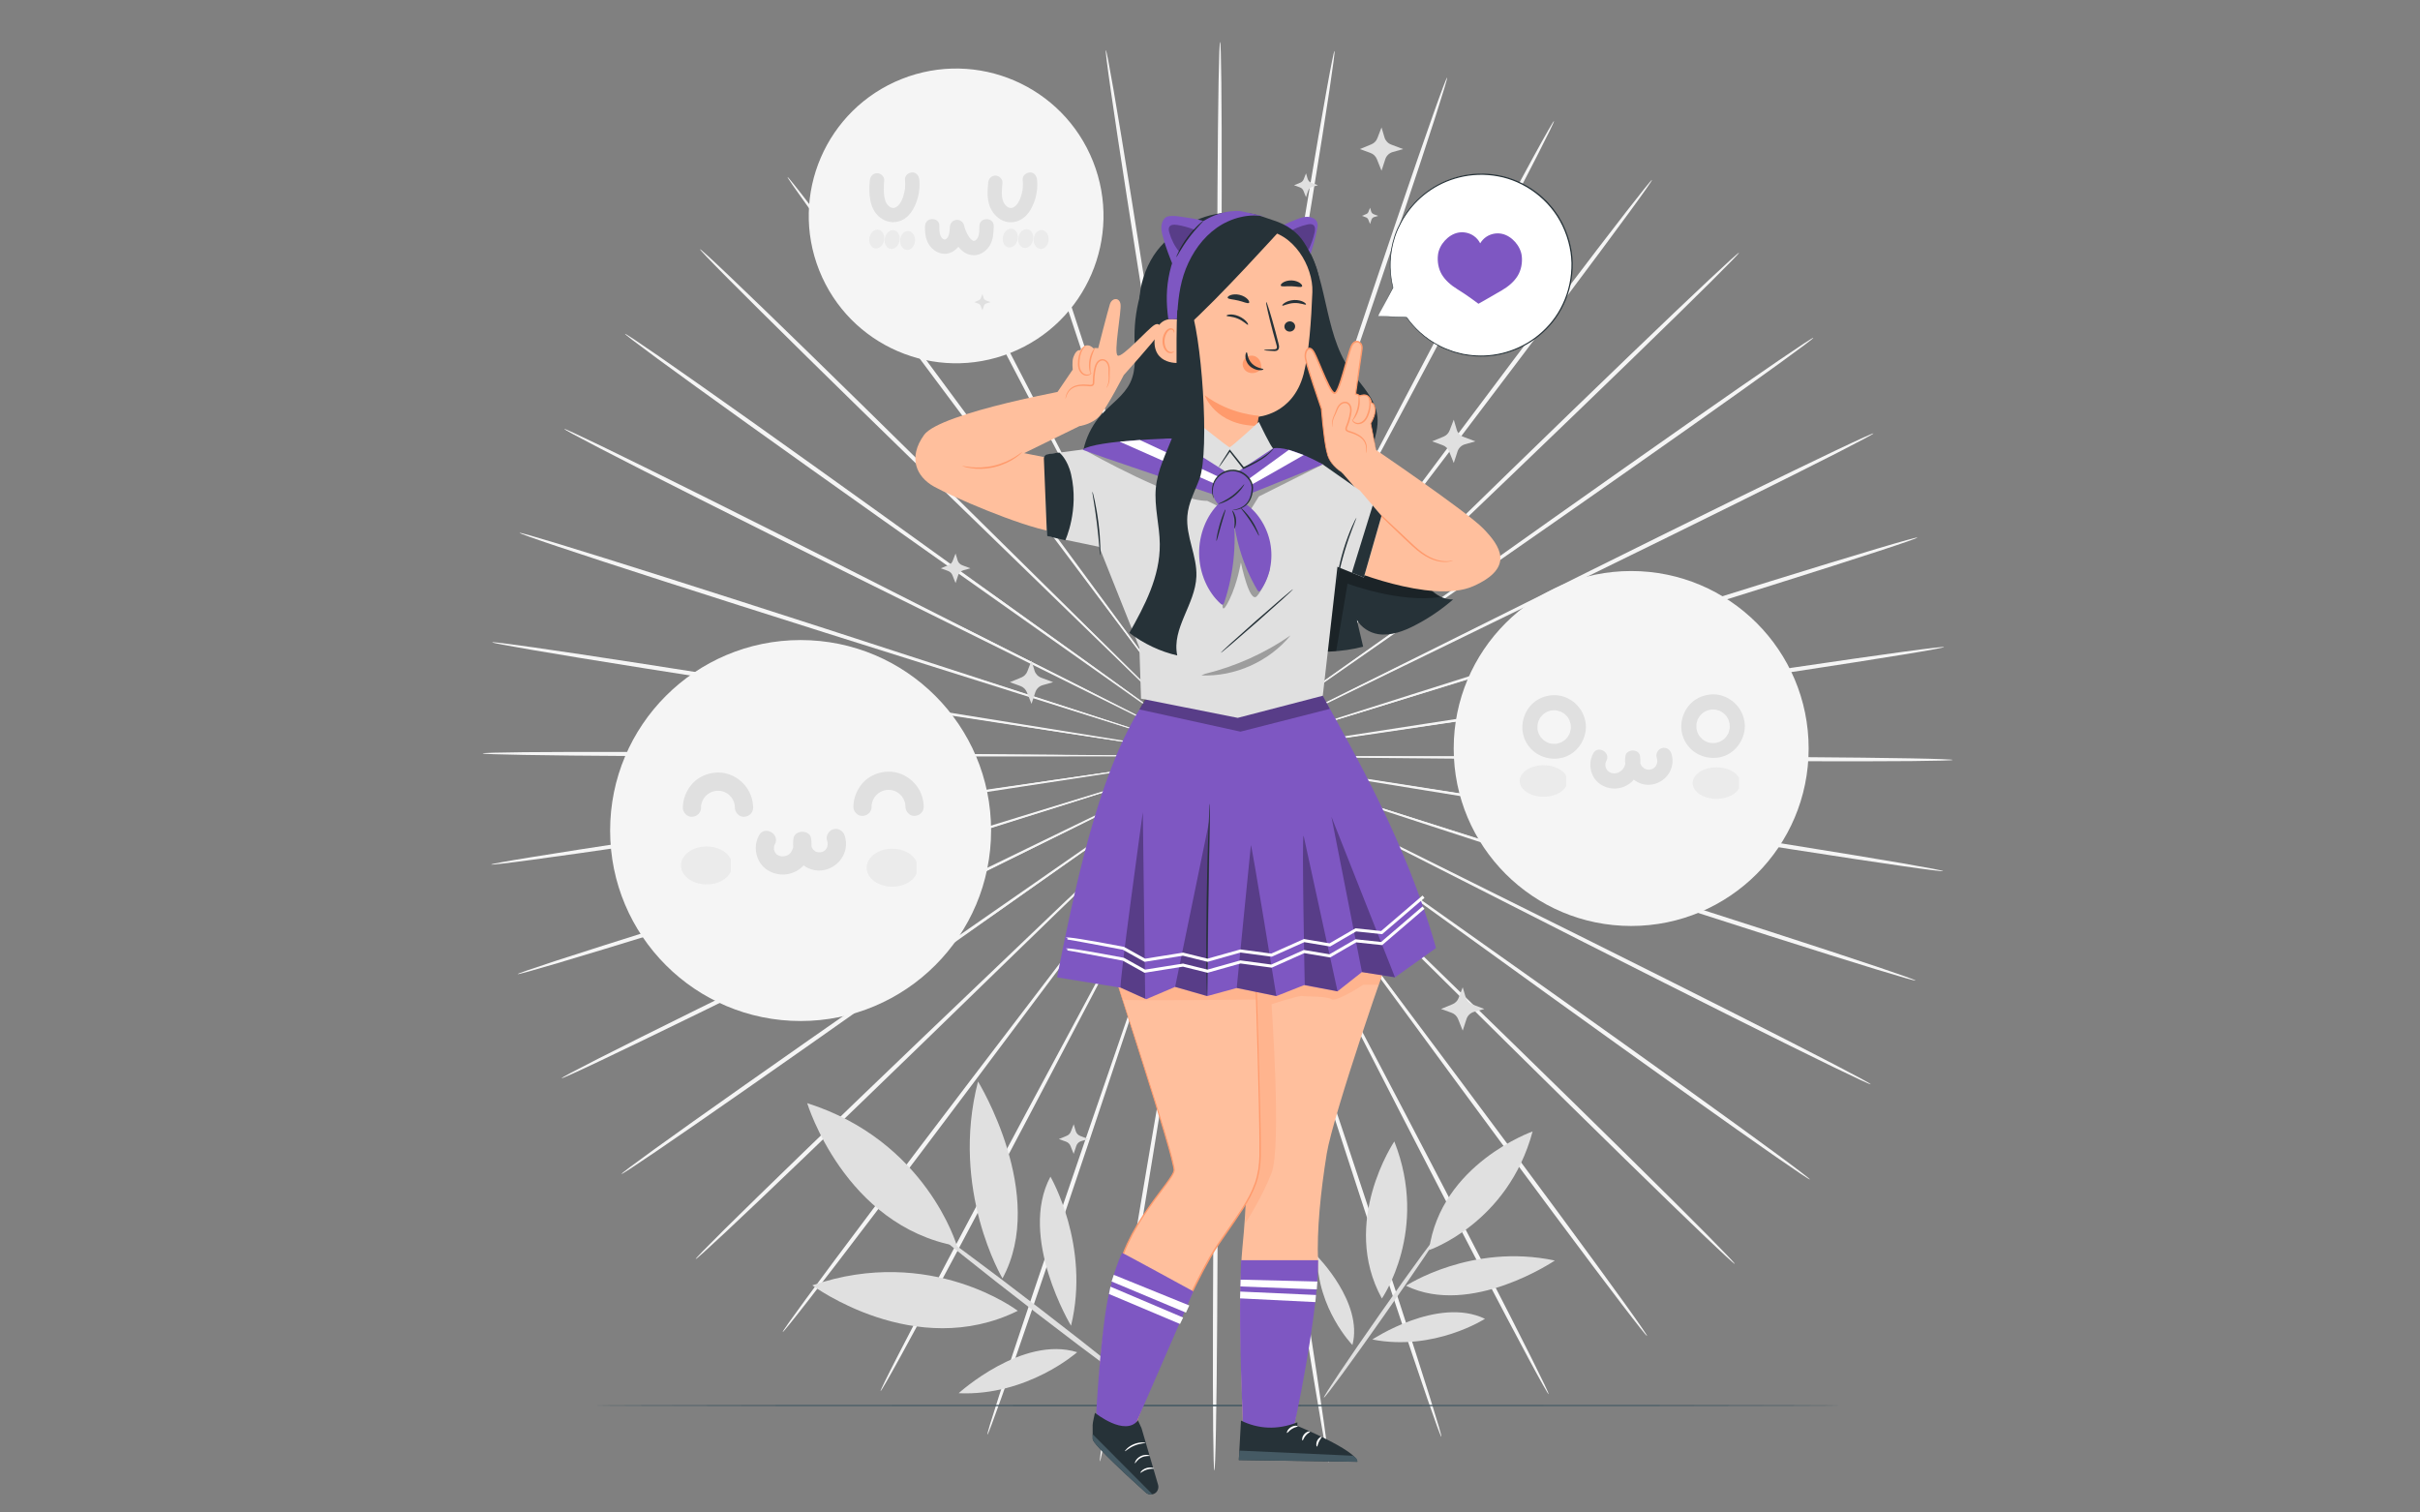 <svg xmlns="http://www.w3.org/2000/svg" xmlns:svg="http://www.w3.org/2000/svg" viewBox="0 0 800 500" id="svg440" width="800" height="500"><rect x="0" y="0" width="800" height="500" fill="#808080" stroke="none"/><defs id="defs444"></defs><g id="freepik--background-complete--inject-67" transform="translate(152.542)"><g id="g82"><path d="m 319.24,250.71 c -47.98,-0.45 -91.41,-0.85 -122.88,-1.15 -15.7,-0.07 -28.41,-0.13 -37.24,-0.18 -4.37,0.01 -7.78,0.02 -10.13,0.02 -1.13,0.01 -2.01,0.03 -2.63,0.03 -0.59,0.01 -0.9,0.03 -0.9,0.05 0,0.02 0.3,0.04 0.9,0.06 0.63,0.01 1.5,0.03 2.63,0.06 2.35,0.03 5.75,0.07 10.12,0.12 8.83,0.05 21.54,0.11 37.24,0.2 31.48,0.02 74.9,0.05 122.89,0.08 47.96,0 91.39,0.06 122.84,0.28 15.72,0.11 28.44,0.26 37.24,0.42 4.4,0.08 7.81,0.17 10.12,0.26 2.31,0.09 3.53,0.18 3.53,0.26 0,0.08 -1.22,0.16 -3.53,0.22 -2.31,0.06 -5.73,0.12 -10.13,0.16 -8.79,0.08 -21.52,0.1 -37.24,0.05 -31.44,-0.09 -74.87,-0.46 -122.83,-0.94 z" style="fill:#f5f5f5" id="path2"></path><path d="m 318.28,261.23 c -47.33,-7.69 -90.16,-14.66 -121.2,-19.7 -15.5,-2.44 -28.05,-4.42 -36.76,-5.79 -4.32,-0.65 -7.68,-1.15 -10.01,-1.5 -1.12,-0.16 -1.99,-0.28 -2.61,-0.36 -0.59,-0.08 -0.89,-0.1 -0.89,-0.09 0,0.02 0.29,0.08 0.88,0.19 0.62,0.11 1.47,0.26 2.59,0.46 2.32,0.38 5.67,0.94 9.98,1.65 8.71,1.38 21.26,3.37 36.75,5.82 31.09,4.77 73.98,11.35 121.38,18.62 47.38,7.23 90.28,13.85 121.3,18.82 15.51,2.48 28.06,4.55 36.72,6.04 4.33,0.75 7.69,1.35 9.96,1.79 2.27,0.44 3.46,0.71 3.44,0.79 -0.01,0.08 -1.23,-0.02 -3.53,-0.31 -2.3,-0.28 -5.68,-0.75 -10.03,-1.37 -8.7,-1.25 -21.27,-3.15 -36.79,-5.57 -31.05,-4.83 -73.89,-11.77 -121.19,-19.49 z" style="fill:#f5f5f5" id="path4"></path><path d="m 315.64,271.48 c -45.49,-14.84 -86.66,-28.28 -116.5,-38.01 -14.91,-4.78 -26.98,-8.66 -35.36,-11.35 -4.16,-1.3 -7.4,-2.32 -9.64,-3.01 -1.08,-0.33 -1.92,-0.58 -2.52,-0.76 -0.57,-0.16 -0.86,-0.24 -0.87,-0.22 0,0.02 0.28,0.13 0.83,0.33 0.59,0.2 1.41,0.48 2.48,0.85 2.23,0.73 5.45,1.8 9.59,3.16 8.38,2.7 20.45,6.58 35.35,11.37 29.93,9.47 71.22,22.53 116.85,36.97 45.62,14.39 86.91,27.49 116.74,37.15 14.92,4.83 26.97,8.79 35.28,11.59 4.15,1.4 7.37,2.51 9.55,3.29 2.17,0.78 3.3,1.23 3.27,1.31 -0.03,0.08 -1.21,-0.21 -3.43,-0.84 -2.22,-0.63 -5.49,-1.61 -9.68,-2.89 -8.39,-2.57 -20.5,-6.37 -35.43,-11.13 -29.88,-9.53 -71.06,-22.93 -116.52,-37.8 z" style="fill:#f5f5f5" id="path6"></path><path d="m 311.37,281.18 c -42.52,-21.61 -81,-41.17 -108.89,-55.35 -13.95,-7.01 -25.24,-12.68 -33.08,-16.61 -3.9,-1.92 -6.93,-3.42 -9.03,-4.45 -1.02,-0.49 -1.8,-0.86 -2.36,-1.13 -0.53,-0.25 -0.81,-0.37 -0.82,-0.35 0,0.02 0.25,0.17 0.77,0.45 0.55,0.29 1.32,0.69 2.32,1.22 2.08,1.06 5.09,2.61 8.96,4.59 7.84,3.94 19.13,9.62 33.07,16.64 28.02,13.93 66.69,33.15 109.41,54.38 42.72,21.19 81.37,40.44 109.27,54.54 13.95,7.05 25.21,12.8 32.96,16.84 3.88,2.02 6.88,3.6 8.9,4.7 2.02,1.1 3.06,1.72 3.02,1.79 -0.04,0.08 -1.16,-0.39 -3.25,-1.36 -2.09,-0.97 -5.16,-2.43 -9.09,-4.34 -7.87,-3.82 -19.21,-9.43 -33.19,-16.42 -27.96,-13.98 -66.46,-33.51 -108.95,-55.14 z" style="fill:#f5f5f5" id="path8"></path><path d="m 305.6,290.12 c -38.52,-27.81 -73.38,-52.97 -98.65,-71.21 -12.65,-9.04 -22.89,-16.36 -30,-21.44 -3.54,-2.49 -6.3,-4.43 -8.2,-5.77 -0.93,-0.64 -1.64,-1.13 -2.15,-1.48 -0.49,-0.33 -0.74,-0.49 -0.76,-0.47 -0.01,0.01 0.22,0.2 0.69,0.56 0.5,0.37 1.19,0.89 2.09,1.56 1.88,1.37 4.61,3.35 8.11,5.89 7.11,5.09 17.34,12.41 29.99,21.46 25.44,18.02 60.54,42.87 99.32,70.34 38.78,27.42 73.87,52.31 99.15,70.47 12.64,9.08 22.84,16.47 29.85,21.64 3.5,2.58 6.21,4.6 8.03,6 1.82,1.4 2.75,2.16 2.69,2.23 -0.05,0.07 -1.08,-0.57 -2.99,-1.84 -1.91,-1.27 -4.7,-3.18 -8.28,-5.66 -7.16,-4.97 -17.46,-12.23 -30.14,-21.26 -25.37,-18.05 -60.26,-43.19 -98.74,-71.02 z" style="fill:#f5f5f5" id="path10"></path><path d="m 298.45,298.07 c -33.6,-33.29 -64.02,-63.42 -86.06,-85.26 -11.05,-10.84 -20,-19.62 -26.21,-25.71 -3.1,-3 -5.51,-5.33 -7.18,-6.94 -0.81,-0.77 -1.44,-1.36 -1.89,-1.78 -0.43,-0.4 -0.66,-0.59 -0.67,-0.58 -0.01,0.01 0.19,0.24 0.59,0.66 0.43,0.44 1.03,1.05 1.82,1.85 1.64,1.64 4.02,4 7.07,7.05 6.21,6.1 15.15,14.88 26.19,25.73 22.25,21.64 52.94,51.5 86.85,84.49 33.92,32.95 64.59,62.84 86.67,84.6 11.04,10.88 19.93,19.73 26.03,25.89 3.05,3.08 5.4,5.49 6.97,7.14 1.57,1.65 2.37,2.55 2.31,2.61 -0.06,0.06 -0.98,-0.72 -2.66,-2.27 -1.68,-1.55 -4.14,-3.85 -7.28,-6.85 -6.28,-5.99 -15.29,-14.72 -26.37,-25.55 -22.17,-21.67 -52.61,-51.78 -86.17,-85.08 z" style="fill:#f5f5f5" id="path12"></path><path d="m 290.13,304.85 c -27.87,-37.97 -53.09,-72.32 -71.37,-97.23 -9.18,-12.38 -16.61,-22.4 -21.77,-29.36 -2.58,-3.43 -4.59,-6.1 -5.98,-7.94 -0.68,-0.88 -1.2,-1.56 -1.58,-2.05 -0.36,-0.46 -0.55,-0.69 -0.57,-0.68 -0.02,0.01 0.15,0.26 0.48,0.74 0.36,0.5 0.85,1.2 1.5,2.11 1.36,1.86 3.33,4.56 5.85,8.03 5.16,6.96 12.58,16.99 21.75,29.38 18.51,24.74 44.05,58.87 72.27,96.59 28.24,37.68 53.75,71.84 72.07,96.67 9.16,12.42 16.53,22.5 21.57,29.51 2.52,3.5 4.46,6.24 5.74,8.11 1.29,1.87 1.93,2.88 1.86,2.93 -0.07,0.05 -0.85,-0.86 -2.27,-2.64 -1.42,-1.78 -3.47,-4.43 -6.09,-7.86 -5.24,-6.86 -12.75,-16.85 -21.96,-29.23 -18.43,-24.76 -43.69,-59.1 -71.51,-97.07 z" style="fill:#f5f5f5" id="path14"></path><path d="m 280.82,310.28 c -21.42,-41.73 -40.8,-79.5 -54.84,-106.88 -7.08,-13.62 -12.81,-24.65 -16.78,-32.31 -2,-3.78 -3.56,-6.72 -4.63,-8.75 -0.53,-0.97 -0.94,-1.72 -1.23,-2.26 -0.28,-0.51 -0.44,-0.76 -0.45,-0.75 -0.02,0 0.1,0.28 0.35,0.8 0.27,0.55 0.65,1.31 1.14,2.31 1.04,2.05 2.55,5.01 4.49,8.82 3.97,7.66 9.69,18.69 16.76,32.32 14.3,27.25 34.04,64.84 55.85,106.39 21.83,41.51 41.54,79.12 55.64,106.44 7.05,13.66 12.71,24.73 16.55,32.42 1.92,3.84 3.4,6.84 4.37,8.88 0.97,2.04 1.44,3.14 1.36,3.17 -0.08,0.04 -0.7,-0.98 -1.82,-2.95 -1.11,-1.97 -2.72,-4.9 -4.75,-8.69 -4.07,-7.58 -9.88,-18.58 -16.99,-32.21 -14.22,-27.25 -33.64,-65.01 -55.01,-106.74 z" style="fill:#f5f5f5" id="path16"></path><path d="m 270.75,314.22 c -14.39,-44.49 -27.42,-84.75 -36.86,-113.93 -4.78,-14.53 -8.66,-26.3 -11.35,-34.47 -1.36,-4.04 -2.42,-7.18 -3.16,-9.35 -0.37,-1.04 -0.65,-1.85 -0.85,-2.42 -0.2,-0.54 -0.31,-0.82 -0.33,-0.81 -0.02,0 0.06,0.29 0.22,0.85 0.18,0.58 0.43,1.4 0.75,2.45 0.7,2.18 1.71,5.34 3,9.4 2.68,8.17 6.55,19.94 11.32,34.48 9.72,29.1 23.12,69.24 37.93,113.6 14.84,44.33 28.21,84.49 37.71,113.62 4.75,14.56 8.54,26.37 11.1,34.55 1.28,4.09 2.25,7.27 2.88,9.44 0.63,2.17 0.92,3.32 0.83,3.34 -0.08,0.03 -0.54,-1.07 -1.32,-3.19 -0.78,-2.12 -1.89,-5.26 -3.29,-9.31 -2.8,-8.1 -6.75,-19.86 -11.56,-34.4 -9.64,-29.09 -22.7,-69.35 -37.04,-113.83 z" style="fill:#f5f5f5" id="path18"></path><path d="m 260.16,316.58 c -7.01,-46.14 -13.36,-87.89 -17.96,-118.15 -2.37,-15.09 -4.29,-27.3 -5.62,-35.78 -0.69,-4.2 -1.23,-7.46 -1.6,-9.72 -0.19,-1.09 -0.34,-1.92 -0.45,-2.52 -0.11,-0.57 -0.17,-0.86 -0.19,-0.85 -0.02,0 0,0.3 0.08,0.87 0.08,0.6 0.2,1.44 0.35,2.54 0.34,2.26 0.82,5.53 1.45,9.74 1.33,8.48 3.24,20.69 5.6,35.78 4.88,30.22 11.62,71.91 19.07,117.99 7.48,46.04 14.18,87.75 18.85,117.97 2.34,15.11 4.17,27.35 5.37,35.81 0.6,4.23 1.04,7.52 1.31,9.76 0.27,2.24 0.37,3.42 0.28,3.43 -0.09,0.01 -0.35,-1.14 -0.78,-3.36 -0.43,-2.21 -1.01,-5.48 -1.74,-9.7 -1.45,-8.43 -3.45,-20.64 -5.85,-35.74 -4.81,-30.2 -11.19,-71.95 -18.16,-118.07 z" style="fill:#f5f5f5" id="path20"></path><path d="m 249.32,317.29 c 0.43,-46.64 0.82,-88.84 1.11,-119.43 0.07,-15.26 0.12,-27.61 0.16,-36.19 -0.01,-4.25 -0.02,-7.56 -0.03,-9.84 -0.02,-1.1 -0.03,-1.95 -0.04,-2.56 -0.01,-0.58 -0.03,-0.87 -0.05,-0.87 -0.02,0 -0.04,0.3 -0.06,0.87 -0.01,0.61 -0.03,1.46 -0.06,2.56 -0.03,2.28 -0.07,5.59 -0.12,9.84 -0.04,8.58 -0.1,20.93 -0.18,36.19 0,30.59 0,72.8 0,119.43 0.03,46.61 0,88.83 -0.22,119.38 -0.1,15.28 -0.24,27.64 -0.41,36.19 -0.08,4.27 -0.17,7.59 -0.26,9.84 -0.09,2.25 -0.18,3.43 -0.26,3.43 -0.09,0 -0.17,-1.18 -0.23,-3.43 -0.07,-2.25 -0.12,-5.57 -0.17,-9.84 -0.08,-8.55 -0.11,-20.91 -0.07,-36.19 0.07,-30.56 0.43,-72.77 0.89,-119.38 z" style="fill:#f5f5f5" id="path22"></path><path d="m 238.49,316.37 c 7.89,-46 15.02,-87.63 20.2,-117.81 2.5,-15.07 4.53,-27.26 5.94,-35.73 0.67,-4.2 1.18,-7.47 1.54,-9.73 0.16,-1.09 0.28,-1.93 0.37,-2.53 0.08,-0.57 0.11,-0.87 0.09,-0.87 -0.02,0 -0.09,0.29 -0.2,0.85 -0.11,0.6 -0.27,1.43 -0.47,2.52 -0.39,2.25 -0.96,5.51 -1.7,9.7 -1.41,8.47 -3.45,20.66 -5.97,35.73 -4.89,30.22 -11.63,71.91 -19.09,117.98 -7.41,46.05 -14.19,87.75 -19.29,117.9 -2.54,15.08 -4.66,27.27 -6.19,35.69 -0.76,4.21 -1.38,7.47 -1.83,9.68 -0.45,2.21 -0.73,3.36 -0.81,3.35 -0.09,-0.01 0.02,-1.19 0.31,-3.43 0.29,-2.23 0.77,-5.52 1.41,-9.75 1.28,-8.46 3.23,-20.68 5.71,-35.76 4.96,-30.18 12.06,-71.82 19.98,-117.79 z" style="fill:#f5f5f5" id="path24"></path><path d="m 227.94,313.81 c 15.24,-44.22 29.04,-84.24 39.04,-113.25 4.91,-14.49 8.89,-26.23 11.65,-34.38 1.34,-4.05 2.38,-7.19 3.1,-9.37 0.33,-1.05 0.59,-1.86 0.78,-2.45 0.17,-0.55 0.25,-0.84 0.23,-0.84 -0.02,0 -0.13,0.27 -0.33,0.81 -0.21,0.57 -0.5,1.37 -0.87,2.41 -0.75,2.16 -1.85,5.3 -3.25,9.32 -2.77,8.15 -6.76,19.88 -11.68,34.37 -9.72,29.1 -23.14,69.24 -37.96,113.59 -14.78,44.35 -28.23,84.48 -38.15,113.48 -4.96,14.5 -9.02,26.22 -11.9,34.29 -1.44,4.04 -2.58,7.17 -3.38,9.28 -0.8,2.11 -1.26,3.21 -1.35,3.18 -0.08,-0.03 0.21,-1.18 0.86,-3.34 0.65,-2.16 1.65,-5.33 2.97,-9.41 2.63,-8.15 6.54,-19.92 11.43,-34.44 9.78,-29.04 23.55,-69.08 38.82,-113.26 z" style="fill:#f5f5f5" id="path26"></path><path d="m 217.96,309.67 c 22.21,-41.34 42.31,-78.75 56.88,-105.87 7.2,-13.56 13.03,-24.54 17.07,-32.16 1.98,-3.79 3.51,-6.74 4.58,-8.78 0.5,-0.99 0.89,-1.75 1.16,-2.3 0.26,-0.52 0.38,-0.79 0.36,-0.8 -0.02,0 -0.17,0.25 -0.46,0.75 -0.3,0.53 -0.71,1.28 -1.25,2.25 -1.09,2.02 -2.68,4.95 -4.72,8.71 -4.05,7.62 -9.89,18.6 -17.1,32.15 -14.31,27.24 -34.06,64.83 -55.89,106.37 -21.78,41.53 -41.56,79.11 -56.05,106.23 -7.24,13.56 -13.16,24.51 -17.3,32.05 -2.07,3.77 -3.7,6.69 -4.84,8.65 -1.13,1.96 -1.77,2.98 -1.84,2.94 -0.08,-0.04 0.4,-1.13 1.4,-3.16 0.99,-2.03 2.49,-5.01 4.46,-8.84 3.92,-7.65 9.69,-18.67 16.87,-32.26 14.36,-27.18 34.44,-64.62 56.67,-105.92 z" style="fill:#f5f5f5" id="path28"></path><path d="m 208.76,304.06 c 28.59,-37.46 54.46,-71.36 73.21,-95.93 9.29,-12.3 16.81,-22.26 22.04,-29.17 2.56,-3.44 4.56,-6.12 5.93,-7.98 0.65,-0.9 1.16,-1.59 1.52,-2.09 0.34,-0.48 0.5,-0.72 0.49,-0.73 -0.02,-0.01 -0.21,0.22 -0.58,0.67 -0.38,0.48 -0.91,1.16 -1.6,2.03 -1.41,1.83 -3.44,4.48 -6.06,7.89 -5.23,6.91 -12.76,16.86 -22.06,29.16 -18.52,24.74 -44.07,58.86 -72.31,96.57 -28.19,37.71 -53.78,71.82 -72.45,96.41 -9.33,12.29 -16.94,22.21 -22.24,29.03 -2.65,3.41 -4.73,6.04 -6.17,7.81 -1.43,1.77 -2.22,2.67 -2.29,2.62 -0.07,-0.05 0.58,-1.05 1.89,-2.91 1.31,-1.86 3.27,-4.57 5.82,-8.05 5.11,-6.96 12.57,-16.97 21.85,-29.31 18.56,-24.67 44.41,-58.59 73.01,-96.01 z" style="fill:#f5f5f5" id="path30"></path><path d="m 200.57,297.12 c 34.23,-32.68 65.21,-62.26 87.67,-83.69 11.15,-10.75 20.17,-19.45 26.44,-25.49 3.08,-3.02 5.48,-5.36 7.14,-6.98 0.79,-0.79 1.4,-1.4 1.83,-1.84 0.41,-0.42 0.61,-0.64 0.6,-0.65 -0.01,-0.01 -0.24,0.18 -0.68,0.58 -0.45,0.42 -1.08,1.01 -1.91,1.77 -1.68,1.6 -4.12,3.9 -7.25,6.87 -6.27,6.04 -15.3,14.73 -26.46,25.47 -22.25,21.63 -52.96,51.48 -86.88,84.46 -33.88,32.99 -64.62,62.82 -87,84.28 -11.19,10.73 -20.28,19.38 -26.62,25.31 -3.17,2.97 -5.64,5.25 -7.34,6.78 -1.7,1.53 -2.62,2.3 -2.68,2.24 -0.06,-0.06 0.74,-0.95 2.33,-2.59 1.59,-1.64 3.96,-4.02 7.04,-7.08 6.16,-6.1 15.13,-14.87 26.28,-25.65 22.28,-21.56 53.24,-51.17 87.48,-83.81 z" style="fill:#f5f5f5" id="path32"></path><path d="m 193.59,289.04 c 39.05,-27.11 74.38,-51.64 100,-69.42 12.73,-8.93 23.04,-16.16 30.2,-21.18 3.53,-2.51 6.27,-4.47 8.17,-5.82 0.91,-0.66 1.61,-1.17 2.11,-1.54 0.47,-0.35 0.71,-0.54 0.7,-0.55 -0.01,-0.01 -0.27,0.14 -0.76,0.47 -0.51,0.35 -1.23,0.83 -2.17,1.46 -1.92,1.32 -4.69,3.24 -8.26,5.69 -7.16,5.02 -17.47,12.24 -30.21,21.16 -25.45,18.01 -60.55,42.85 -99.34,70.3 -38.75,27.47 -73.88,52.29 -99.43,70.11 -12.77,8.91 -23.14,16.08 -30.34,20.98 -3.6,2.45 -6.41,4.33 -8.34,5.59 -1.92,1.25 -2.96,1.88 -3.01,1.81 -0.05,-0.07 0.88,-0.83 2.72,-2.21 1.83,-1.38 4.56,-3.38 8.09,-5.93 7.06,-5.1 17.33,-12.4 30.06,-21.36 25.46,-17.93 60.78,-42.49 99.83,-69.56 z" style="fill:#f5f5f5" id="path34"></path><path d="m 188,279.99 c 42.93,-20.84 81.78,-39.7 109.94,-53.37 14.01,-6.89 25.36,-12.46 33.23,-16.33 3.89,-1.95 6.91,-3.46 9,-4.51 1,-0.52 1.77,-0.91 2.33,-1.2 0.52,-0.28 0.78,-0.43 0.78,-0.44 0,-0.02 -0.29,0.1 -0.83,0.34 -0.56,0.26 -1.35,0.63 -2.37,1.11 -2.11,1.01 -5.15,2.48 -9.07,4.37 -7.88,3.87 -19.23,9.43 -33.24,16.31 -28.03,13.92 -66.7,33.12 -109.43,54.34 -42.69,21.24 -81.38,40.42 -109.48,54.14 -14.05,6.86 -25.44,12.36 -33.35,16.11 -3.95,1.87 -7.03,3.31 -9.13,4.25 -2.1,0.95 -3.23,1.4 -3.27,1.33 -0.04,-0.08 1.01,-0.68 3.04,-1.77 2.03,-1.08 5.04,-2.64 8.94,-4.62 7.79,-3.96 19.11,-9.61 33.13,-16.53 28.03,-13.84 66.87,-32.73 109.79,-53.53 z" style="fill:#f5f5f5" id="path36"></path><path d="m 183.94,270.2 c 45.77,-14.02 87.18,-26.7 117.21,-35.89 14.95,-4.66 27.06,-8.43 35.46,-11.05 4.15,-1.33 7.39,-2.36 9.62,-3.07 1.07,-0.36 1.9,-0.63 2.49,-0.83 0.56,-0.19 0.84,-0.3 0.84,-0.32 0,-0.02 -0.3,0.05 -0.87,0.21 -0.6,0.17 -1.44,0.42 -2.52,0.73 -2.24,0.68 -5.49,1.66 -9.67,2.93 -8.41,2.61 -20.51,6.37 -35.47,11.02 -29.93,9.46 -71.23,22.51 -116.86,36.94 -45.6,14.45 -86.91,27.47 -116.88,36.73 -14.98,4.63 -27.13,8.32 -35.54,10.81 -4.21,1.24 -7.48,2.19 -9.71,2.8 -2.23,0.61 -3.41,0.89 -3.44,0.81 -0.03,-0.08 1.1,-0.52 3.29,-1.28 2.18,-0.76 5.41,-1.84 9.58,-3.2 8.34,-2.72 20.43,-6.57 35.39,-11.26 29.92,-9.38 71.34,-22.1 117.09,-36.07 z" style="fill:#f5f5f5" id="path38"></path><path d="m 181.51,259.91 c 47.47,-6.84 90.42,-13.04 121.56,-17.52 15.52,-2.31 28.08,-4.19 36.81,-5.49 4.32,-0.68 7.68,-1.2 10,-1.56 1.12,-0.19 1.98,-0.33 2.59,-0.44 0.58,-0.1 0.88,-0.17 0.88,-0.19 0,-0.02 -0.31,0 -0.9,0.08 -0.62,0.08 -1.49,0.19 -2.61,0.34 -2.32,0.33 -5.69,0.8 -10.02,1.41 -8.73,1.29 -21.29,3.16 -36.81,5.46 -31.09,4.77 -73.99,11.34 -121.39,18.6 -47.37,7.3 -90.28,13.84 -121.37,18.39 -15.55,2.28 -28.14,4.07 -36.85,5.24 -4.36,0.59 -7.74,1.02 -10.04,1.28 -2.3,0.26 -3.51,0.36 -3.53,0.28 -0.01,-0.08 1.18,-0.35 3.45,-0.76 2.28,-0.42 5.64,-0.99 9.98,-1.69 8.67,-1.41 21.24,-3.37 36.77,-5.71 31.07,-4.69 74.03,-10.92 121.48,-17.72 z" style="fill:#f5f5f5" id="path40"></path><path d="m 180.76,249.38 c 47.98,0.39 91.41,0.74 122.88,1 15.7,0.05 28.41,0.1 37.24,0.13 4.37,-0.02 7.78,-0.03 10.12,-0.04 1.13,-0.02 2.01,-0.03 2.63,-0.04 0.59,-0.01 0.9,-0.03 0.9,-0.05 0,-0.02 -0.3,-0.04 -0.9,-0.06 -0.63,-0.01 -1.5,-0.03 -2.63,-0.06 -2.35,-0.03 -5.75,-0.06 -10.12,-0.11 -8.83,-0.04 -21.54,-0.09 -37.24,-0.15 -31.48,0.02 -74.9,0.04 -122.89,0.07 -47.96,0.06 -91.39,0.05 -122.84,-0.13 -15.72,-0.09 -28.44,-0.22 -37.24,-0.38 -4.4,-0.08 -7.81,-0.16 -10.12,-0.24 -2.31,-0.08 -3.53,-0.17 -3.53,-0.26 0,-0.08 1.22,-0.16 3.53,-0.23 2.32,-0.07 5.73,-0.12 10.13,-0.17 8.79,-0.09 21.52,-0.12 37.24,-0.09 31.44,0.05 74.87,0.37 122.83,0.79 z" style="fill:#f5f5f5" id="path42"></path><path d="m 181.71,238.86 c 47.34,7.64 90.18,14.55 121.23,19.55 15.5,2.42 28.05,4.39 36.77,5.75 4.32,0.64 7.69,1.14 10.01,1.49 1.12,0.15 1.99,0.27 2.61,0.36 0.59,0.07 0.89,0.1 0.89,0.09 0,-0.02 -0.29,-0.08 -0.88,-0.19 -0.62,-0.11 -1.48,-0.26 -2.59,-0.46 -2.32,-0.38 -5.67,-0.93 -9.98,-1.64 -8.71,-1.37 -21.26,-3.34 -36.76,-5.78 -31.1,-4.73 -74,-11.26 -121.41,-18.47 -47.39,-7.17 -90.29,-13.74 -121.32,-18.67 -15.52,-2.46 -28.06,-4.51 -36.72,-6 -4.33,-0.74 -7.69,-1.34 -9.96,-1.77 -2.27,-0.43 -3.46,-0.7 -3.45,-0.79 0.01,-0.08 1.23,0.02 3.53,0.3 2.3,0.28 5.68,0.74 10.03,1.36 8.7,1.24 21.28,3.13 36.8,5.53 31.05,4.8 73.9,11.67 121.21,19.34 z" style="fill:#f5f5f5" id="path44"></path><path d="m 184.33,228.61 c 45.51,14.79 86.69,28.17 116.55,37.87 14.92,4.77 26.99,8.62 35.38,11.3 4.16,1.3 7.4,2.31 9.64,3 1.08,0.32 1.92,0.57 2.52,0.75 0.57,0.16 0.86,0.24 0.87,0.22 0,-0.02 -0.28,-0.13 -0.83,-0.32 -0.59,-0.2 -1.41,-0.48 -2.48,-0.85 -2.23,-0.73 -5.45,-1.79 -9.59,-3.15 -8.38,-2.69 -20.46,-6.55 -35.37,-11.33 -29.94,-9.43 -71.25,-22.44 -116.9,-36.82 -45.64,-14.34 -86.94,-27.38 -116.79,-37 -14.92,-4.81 -26.98,-8.75 -35.29,-11.54 -4.16,-1.39 -7.38,-2.5 -9.55,-3.28 -2.17,-0.78 -3.3,-1.23 -3.27,-1.31 0.03,-0.08 1.21,0.21 3.43,0.84 2.22,0.63 5.49,1.6 9.69,2.88 8.39,2.55 20.5,6.34 35.45,11.09 29.89,9.49 71.09,22.84 116.56,37.66 z" style="fill:#f5f5f5" id="path46"></path><path d="m 188.59,218.89 c 42.55,21.56 81.06,41.07 108.97,55.21 13.96,6.99 25.26,12.65 33.11,16.57 3.9,1.92 6.94,3.41 9.03,4.44 1.02,0.49 1.8,0.86 2.36,1.13 0.54,0.25 0.81,0.37 0.82,0.35 0,-0.02 -0.25,-0.17 -0.77,-0.45 -0.55,-0.29 -1.32,-0.69 -2.32,-1.22 -2.08,-1.06 -5.09,-2.6 -8.96,-4.58 -7.84,-3.93 -19.14,-9.6 -33.09,-16.6 C 269.7,259.84 231.01,240.67 188.26,219.49 145.51,198.35 106.84,179.15 78.92,165.08 64.96,158.05 53.69,152.31 45.93,148.29 c -3.88,-2.01 -6.88,-3.6 -8.9,-4.69 -2.02,-1.1 -3.06,-1.71 -3.02,-1.79 0.04,-0.08 1.16,0.39 3.25,1.36 2.09,0.96 5.16,2.42 9.1,4.33 7.87,3.81 19.22,9.4 33.21,16.38 27.98,13.94 66.51,33.43 109.02,55.01 z" style="fill:#f5f5f5" id="path48"></path><path d="m 194.35,209.95 c 38.56,27.76 73.45,52.88 98.75,71.09 12.66,9.02 22.91,16.33 30.03,21.4 3.55,2.49 6.3,4.42 8.21,5.76 0.93,0.63 1.64,1.12 2.15,1.47 0.49,0.33 0.74,0.49 0.76,0.47 0.01,-0.01 -0.22,-0.2 -0.69,-0.56 -0.5,-0.37 -1.19,-0.88 -2.09,-1.55 -1.88,-1.36 -4.61,-3.34 -8.12,-5.88 -7.11,-5.08 -17.36,-12.39 -30.02,-21.42 -25.46,-17.98 -60.59,-42.8 -99.41,-70.21 C 155.1,183.15 119.99,158.3 94.68,140.17 82.02,131.11 71.82,123.72 64.8,118.57 c -3.51,-2.58 -6.22,-4.6 -8.04,-5.99 -1.82,-1.39 -2.75,-2.16 -2.7,-2.23 0.05,-0.07 1.08,0.56 3,1.83 1.91,1.27 4.71,3.18 8.29,5.65 7.16,4.96 17.47,12.21 30.17,21.22 25.39,18.02 60.31,43.12 98.83,70.9 z" style="fill:#f5f5f5" id="path50"></path><path d="m 201.48,201.99 c 33.65,33.25 64.1,63.34 86.17,85.15 11.06,10.83 20.02,19.59 26.24,25.68 3.1,2.99 5.52,5.32 7.19,6.93 0.81,0.77 1.44,1.36 1.89,1.78 0.43,0.4 0.66,0.59 0.67,0.58 0.01,-0.01 -0.19,-0.24 -0.59,-0.66 -0.43,-0.44 -1.04,-1.05 -1.82,-1.85 -1.64,-1.63 -4.02,-4 -7.08,-7.04 -6.22,-6.09 -15.17,-14.86 -26.22,-25.7 -22.27,-21.61 -53,-51.43 -86.96,-84.39 C 167,169.56 136.29,139.71 114.2,117.97 103.15,107.1 94.25,98.27 88.14,92.12 c -3.05,-3.08 -5.41,-5.48 -6.98,-7.13 -1.57,-1.65 -2.37,-2.55 -2.31,-2.61 0.06,-0.06 0.98,0.72 2.67,2.26 1.69,1.54 4.14,3.85 7.28,6.84 6.28,5.98 15.31,14.7 26.4,25.52 22.2,21.64 52.68,51.71 86.28,84.97 z" style="fill:#f5f5f5" id="path52"></path><path d="m 209.8,195.2 c 27.92,37.93 53.18,72.26 71.49,97.14 9.2,12.37 16.64,22.38 21.81,29.33 2.59,3.43 4.6,6.09 5.99,7.93 0.68,0.88 1.21,1.56 1.58,2.05 0.36,0.46 0.55,0.69 0.57,0.68 0.02,-0.01 -0.15,-0.26 -0.48,-0.74 -0.36,-0.5 -0.85,-1.2 -1.5,-2.1 -1.36,-1.86 -3.33,-4.56 -5.86,-8.02 -5.17,-6.96 -12.6,-16.97 -21.79,-29.35 -18.54,-24.72 -44.13,-58.82 -72.4,-96.5 -28.29,-37.64 -53.85,-71.77 -72.2,-96.59 -9.18,-12.41 -16.56,-22.48 -21.6,-29.48 -2.52,-3.5 -4.46,-6.23 -5.75,-8.1 -1.29,-1.87 -1.93,-2.88 -1.86,-2.93 0.07,-0.05 0.85,0.86 2.27,2.64 1.42,1.78 3.48,4.43 6.1,7.86 5.25,6.86 12.77,16.83 22,29.2 18.47,24.73 43.76,59.05 71.63,96.98 z" style="fill:#f5f5f5" id="path54"></path><path d="m 219.1,189.76 c 21.47,41.71 40.9,79.45 54.98,106.81 7.09,13.61 12.84,24.63 16.83,32.29 2,3.78 3.56,6.72 4.64,8.75 0.53,0.97 0.94,1.72 1.23,2.26 0.28,0.51 0.44,0.76 0.45,0.75 0.02,0 -0.1,-0.28 -0.36,-0.8 -0.27,-0.55 -0.65,-1.31 -1.14,-2.31 -1.04,-2.05 -2.56,-5.01 -4.5,-8.81 -3.98,-7.66 -9.72,-18.68 -16.8,-32.3 C 260.09,269.17 240.31,231.6 218.44,190.08 196.56,148.6 176.8,111.01 162.67,83.71 155.6,70.06 149.93,58.99 146.07,51.31 c -1.93,-3.84 -3.41,-6.83 -4.38,-8.88 -0.97,-2.04 -1.45,-3.13 -1.37,-3.17 0.08,-0.04 0.7,0.98 1.82,2.95 1.12,1.97 2.72,4.9 4.76,8.69 4.08,7.57 9.9,18.57 17.03,32.19 14.26,27.24 33.72,64.97 55.15,106.67 z" style="fill:#f5f5f5" id="path56"></path><path d="m 229.17,185.81 c 14.45,44.47 27.53,84.72 37.01,113.89 4.8,14.53 8.69,26.29 11.39,34.46 1.37,4.04 2.43,7.18 3.17,9.35 0.37,1.04 0.65,1.85 0.85,2.42 0.2,0.54 0.31,0.82 0.33,0.81 0.02,0 -0.06,-0.29 -0.22,-0.85 -0.18,-0.58 -0.43,-1.4 -0.76,-2.45 -0.7,-2.18 -1.71,-5.34 -3.02,-9.39 -2.69,-8.17 -6.57,-19.93 -11.36,-34.47 -9.75,-29.09 -23.21,-69.21 -38.08,-113.55 -14.9,-44.31 -28.32,-84.45 -37.86,-113.57 -4.77,-14.56 -8.58,-26.36 -11.14,-34.53 -1.28,-4.09 -2.26,-7.27 -2.89,-9.43 -0.63,-2.17 -0.92,-3.32 -0.84,-3.34 0.08,-0.03 0.54,1.07 1.32,3.19 0.78,2.12 1.9,5.26 3.3,9.31 2.81,8.1 6.78,19.85 11.61,34.39 9.67,29.08 22.79,69.32 37.19,113.78 z" style="fill:#f5f5f5" id="path58"></path><path d="m 239.76,183.44 c 7.07,46.13 13.47,87.87 18.11,118.13 2.39,15.08 4.33,27.29 5.67,35.77 0.7,4.2 1.24,7.46 1.62,9.71 0.19,1.09 0.34,1.92 0.45,2.52 0.11,0.57 0.17,0.86 0.19,0.85 0.02,0 0,-0.3 -0.08,-0.87 -0.08,-0.6 -0.2,-1.44 -0.35,-2.54 -0.34,-2.26 -0.83,-5.53 -1.46,-9.74 -1.34,-8.48 -3.26,-20.69 -5.64,-35.77 -4.92,-30.22 -11.71,-71.9 -19.22,-117.96 -7.54,-46.03 -14.3,-87.73 -19,-117.95 -2.36,-15.11 -4.2,-27.34 -5.41,-35.81 -0.61,-4.23 -1.05,-7.52 -1.33,-9.76 -0.27,-2.24 -0.37,-3.42 -0.29,-3.43 0.09,-0.01 0.36,1.14 0.79,3.35 0.43,2.21 1.02,5.48 1.75,9.7 1.46,8.43 3.48,20.64 5.9,35.74 4.85,30.19 11.28,71.94 18.31,118.05 z" style="fill:#f5f5f5" id="path60"></path><path d="m 250.59,182.71 c -0.37,46.64 -0.71,88.84 -0.95,119.43 -0.05,15.26 -0.08,27.61 -0.11,36.19 0.02,4.25 0.03,7.56 0.04,9.84 0.02,1.1 0.03,1.95 0.04,2.56 0.02,0.58 0.03,0.87 0.05,0.87 0.02,0 0.04,-0.3 0.06,-0.87 0.01,-0.61 0.03,-1.46 0.06,-2.56 0.03,-2.28 0.06,-5.59 0.11,-9.84 0.03,-8.58 0.08,-20.93 0.13,-36.19 -0.04,-30.59 -0.09,-72.8 -0.15,-119.43 -0.09,-46.61 -0.11,-88.83 0.06,-119.38 0.08,-15.28 0.21,-27.64 0.36,-36.19 0.08,-4.27 0.16,-7.59 0.24,-9.84 0.09,-2.25 0.17,-3.43 0.26,-3.43 0.09,0 0.17,1.18 0.24,3.43 0.07,2.25 0.13,5.57 0.18,9.84 0.1,8.55 0.14,20.91 0.12,36.19 -0.03,30.56 -0.33,72.77 -0.74,119.38 z" style="fill:#f5f5f5" id="path62"></path><path d="m 261.42,183.62 c -7.83,46.01 -14.91,87.65 -20.04,117.83 -2.48,15.07 -4.49,27.27 -5.89,35.74 -0.66,4.2 -1.17,7.47 -1.53,9.73 -0.16,1.09 -0.28,1.93 -0.37,2.53 -0.08,0.57 -0.11,0.87 -0.09,0.87 0.02,0 0.09,-0.29 0.2,-0.85 0.11,-0.6 0.27,-1.43 0.47,-2.52 0.39,-2.25 0.96,-5.51 1.68,-9.7 1.4,-8.47 3.42,-20.67 5.92,-35.73 4.85,-30.23 11.54,-71.93 18.93,-118.01 7.35,-46.06 14.08,-87.77 19.13,-117.93 2.52,-15.08 4.63,-27.28 6.15,-35.7 0.76,-4.21 1.37,-7.47 1.82,-9.68 0.44,-2.21 0.72,-3.36 0.81,-3.35 0.09,0.01 -0.02,1.19 -0.31,3.43 -0.29,2.23 -0.76,5.52 -1.39,9.75 -1.27,8.46 -3.2,20.68 -5.66,35.77 -4.92,30.18 -11.96,71.84 -19.82,117.82 z" style="fill:#f5f5f5" id="path64"></path><path d="m 271.97,186.17 c -15.19,44.24 -28.93,84.27 -38.89,113.29 -4.89,14.5 -8.86,26.24 -11.61,34.39 -1.33,4.05 -2.37,7.2 -3.08,9.37 -0.33,1.05 -0.59,1.86 -0.77,2.45 -0.17,0.55 -0.24,0.84 -0.23,0.85 0.02,0 0.13,-0.27 0.33,-0.81 0.21,-0.57 0.5,-1.38 0.87,-2.42 0.75,-2.16 1.84,-5.3 3.24,-9.32 2.76,-8.15 6.73,-19.88 11.64,-34.38 9.68,-29.11 23.05,-69.26 37.81,-113.64 14.72,-44.36 28.12,-84.52 38,-113.53 4.94,-14.51 8.99,-26.23 11.85,-34.31 1.43,-4.04 2.57,-7.17 3.37,-9.28 0.8,-2.11 1.26,-3.21 1.34,-3.18 0.08,0.03 -0.21,1.18 -0.86,3.34 -0.65,2.16 -1.64,5.34 -2.95,9.42 -2.62,8.16 -6.51,19.93 -11.39,34.46 -9.74,29.05 -23.46,69.11 -38.67,113.31 z" style="fill:#f5f5f5" id="path66"></path><path d="m 281.97,190.29 c -22.16,41.37 -42.21,78.8 -56.74,105.94 -7.18,13.57 -13,24.56 -17.03,32.19 -1.97,3.79 -3.51,6.75 -4.56,8.78 -0.5,0.99 -0.88,1.75 -1.16,2.3 -0.26,0.52 -0.38,0.79 -0.36,0.8 0.02,0 0.17,-0.25 0.46,-0.75 0.3,-0.54 0.71,-1.28 1.25,-2.25 1.09,-2.02 2.67,-4.95 4.7,-8.71 4.04,-7.63 9.86,-18.61 17.06,-32.17 14.28,-27.26 33.98,-64.87 55.75,-106.44 21.72,-41.56 41.46,-79.16 55.91,-106.3 7.22,-13.57 13.12,-24.53 17.26,-32.07 2.07,-3.77 3.69,-6.69 4.82,-8.65 1.13,-1.97 1.76,-2.98 1.84,-2.94 0.08,0.04 -0.4,1.13 -1.39,3.16 -0.99,2.04 -2.49,5.02 -4.44,8.84 -3.91,7.65 -9.66,18.69 -16.83,32.29 -14.33,27.2 -34.35,64.66 -56.53,105.99 z" style="fill:#f5f5f5" id="path68"></path><path d="m 291.17,195.89 c -28.54,37.49 -54.36,71.42 -73.08,96.02 -9.28,12.31 -16.79,22.28 -22,29.2 -2.56,3.45 -4.55,6.13 -5.92,7.98 -0.65,0.9 -1.16,1.6 -1.52,2.09 -0.34,0.48 -0.5,0.72 -0.49,0.73 0.01,0.01 0.21,-0.22 0.57,-0.67 0.38,-0.48 0.91,-1.16 1.6,-2.03 1.4,-1.83 3.44,-4.48 6.05,-7.89 5.22,-6.92 12.74,-16.88 22.02,-29.19 18.49,-24.76 43.99,-58.91 72.18,-96.66 28.14,-37.75 53.68,-71.89 72.32,-96.5 9.32,-12.31 16.91,-22.23 22.21,-29.05 2.65,-3.41 4.73,-6.05 6.16,-7.82 1.43,-1.77 2.22,-2.67 2.29,-2.62 0.07,0.05 -0.58,1.05 -1.88,2.91 -1.3,1.86 -3.26,4.58 -5.81,8.06 -5.1,6.97 -12.55,16.99 -21.81,29.33 -18.53,24.69 -44.33,58.65 -72.88,96.1 z" style="fill:#f5f5f5" id="path70"></path><path d="m 299.37,202.82 c -34.19,32.72 -65.13,62.34 -87.56,83.8 -11.13,10.76 -20.15,19.47 -26.41,25.52 -3.08,3.02 -5.47,5.37 -7.13,6.99 -0.79,0.79 -1.4,1.4 -1.83,1.84 -0.41,0.42 -0.61,0.64 -0.6,0.65 0.01,0.01 0.24,-0.18 0.67,-0.58 0.45,-0.42 1.08,-1.01 1.9,-1.77 1.68,-1.6 4.11,-3.91 7.24,-6.88 6.26,-6.04 15.28,-14.75 26.42,-25.5 22.23,-21.66 52.89,-51.55 86.77,-84.57 33.84,-33.03 64.53,-62.9 86.89,-84.39 11.17,-10.75 20.26,-19.41 26.59,-25.34 3.16,-2.97 5.64,-5.26 7.33,-6.79 1.7,-1.53 2.62,-2.31 2.68,-2.25 0.06,0.06 -0.74,0.95 -2.33,2.59 -1.59,1.64 -3.96,4.03 -7.03,7.08 -6.15,6.11 -15.11,14.89 -26.24,25.68 -22.25,21.59 -53.17,51.23 -87.37,83.91 z" style="fill:#f5f5f5" id="path72"></path><path d="m 306.36,210.9 c -39.01,27.16 -74.32,51.73 -99.9,69.54 -12.72,8.95 -23.02,16.19 -30.17,21.22 -3.52,2.52 -6.27,4.48 -8.16,5.83 -0.91,0.66 -1.6,1.17 -2.1,1.54 -0.47,0.35 -0.71,0.54 -0.69,0.55 0.01,0.01 0.27,-0.14 0.76,-0.47 0.51,-0.35 1.23,-0.83 2.16,-1.46 1.91,-1.32 4.69,-3.24 8.25,-5.7 7.15,-5.02 17.46,-12.26 30.18,-21.2 25.42,-18.04 60.49,-42.92 99.25,-70.43 38.71,-27.52 73.81,-52.38 99.33,-70.23 12.76,-8.93 23.12,-16.11 30.32,-21.02 3.6,-2.45 6.41,-4.34 8.33,-5.6 1.92,-1.26 2.96,-1.88 3.01,-1.81 0.05,0.07 -0.88,0.83 -2.71,2.21 -1.83,1.38 -4.55,3.38 -8.08,5.94 -7.05,5.11 -17.31,12.42 -30.03,21.4 -25.44,17.96 -60.73,42.57 -99.74,69.68 z" style="fill:#f5f5f5" id="path74"></path><path d="m 311.96,219.93 c -42.9,20.89 -81.72,39.8 -109.86,53.51 -14,6.9 -25.34,12.49 -33.21,16.37 -3.88,1.95 -6.91,3.47 -8.99,4.52 -1,0.52 -1.77,0.92 -2.33,1.2 -0.52,0.28 -0.78,0.43 -0.77,0.44 0,0.02 0.29,-0.1 0.83,-0.35 0.56,-0.26 1.35,-0.63 2.37,-1.11 2.1,-1.02 5.15,-2.49 9.07,-4.38 7.87,-3.88 19.21,-9.46 33.22,-16.35 28.01,-13.95 66.65,-33.21 109.36,-54.48 42.66,-21.3 81.33,-40.52 109.41,-54.28 14.04,-6.88 25.43,-12.4 33.33,-16.15 3.95,-1.88 7.03,-3.31 9.13,-4.26 2.1,-0.95 3.22,-1.41 3.26,-1.33 0.04,0.08 -1.01,0.68 -3.03,1.77 -2.03,1.09 -5.04,2.65 -8.93,4.64 -7.79,3.97 -19.1,9.64 -33.11,16.57 -28.01,13.88 -66.83,32.82 -109.72,53.67 z" style="fill:#f5f5f5" id="path76"></path><path d="m 316.04,229.72 c -45.75,14.07 -87.15,26.81 -117.16,36.04 -14.95,4.68 -27.05,8.46 -35.45,11.09 -4.15,1.33 -7.38,2.37 -9.61,3.09 -1.07,0.36 -1.9,0.63 -2.49,0.83 -0.56,0.19 -0.84,0.3 -0.84,0.32 0,0.02 0.3,-0.06 0.87,-0.21 0.6,-0.18 1.44,-0.42 2.52,-0.74 2.24,-0.68 5.49,-1.67 9.66,-2.94 8.4,-2.62 20.51,-6.4 35.46,-11.07 29.92,-9.5 71.2,-22.6 116.81,-37.08 45.58,-14.51 86.88,-27.58 116.83,-36.87 14.98,-4.65 27.12,-8.35 35.53,-10.85 4.2,-1.25 7.48,-2.2 9.71,-2.81 2.23,-0.62 3.41,-0.9 3.44,-0.82 0.03,0.08 -1.1,0.52 -3.28,1.29 -2.18,0.76 -5.41,1.85 -9.57,3.21 -8.33,2.73 -20.42,6.6 -35.38,11.31 -29.91,9.42 -71.31,22.19 -117.05,36.22 z" style="fill:#f5f5f5" id="path78"></path><path d="m 318.48,240 c -47.46,6.9 -90.4,13.15 -121.53,17.68 -15.52,2.33 -28.08,4.22 -36.8,5.53 -4.32,0.68 -7.68,1.21 -9.99,1.58 -1.12,0.19 -1.98,0.34 -2.59,0.44 -0.58,0.11 -0.88,0.17 -0.88,0.19 0,0.02 0.31,0 0.89,-0.08 0.62,-0.08 1.49,-0.19 2.61,-0.34 2.32,-0.33 5.69,-0.81 10.02,-1.43 8.72,-1.31 21.29,-3.19 36.81,-5.51 31.09,-4.8 73.97,-11.43 121.36,-18.76 47.36,-7.36 90.26,-13.95 121.35,-18.54 15.54,-2.3 28.13,-4.1 36.84,-5.29 4.35,-0.59 7.74,-1.03 10.04,-1.29 2.3,-0.27 3.51,-0.36 3.53,-0.28 0.01,0.08 -1.17,0.35 -3.45,0.77 -2.28,0.42 -5.64,1 -9.97,1.71 -8.67,1.42 -21.23,3.39 -36.77,5.75 -31.06,4.73 -74.01,11.01 -121.45,17.87 z" style="fill:#f5f5f5" id="path80"></path></g><g id="g96"><path d="m 361.45,416.71 c -27.62,-5.86 -49.2,8.34 -49.2,8.34 21.49,10.45 49.2,-8.34 49.2,-8.34 z" style="fill:#e0e0e0" id="path84"></path><path d="m 282.91,415.32 c -0.01,17.33 11.63,29.32 11.63,29.32 3.66,-13.97 -11.63,-29.32 -11.63,-29.32 z" style="fill:#e0e0e0" id="path86"></path><path d="m 301.12,442.81 c 20.43,4 37.24,-6.84 37.24,-6.84 -15.62,-7.5 -37.24,6.84 -37.24,6.84 z" style="fill:#e0e0e0" id="path88"></path><path d="m 323.72,406.97 c -0.32,-0.22 -9.22,11.92 -19.88,27.13 -10.67,15.21 -19.06,27.71 -18.74,27.93 0.32,0.22 9.22,-11.92 19.89,-27.13 10.66,-15.2 19.05,-27.71 18.74,-27.93 z" style="fill:#e0e0e0" id="path90"></path><path d="m 354.11,374.03 c 0,0 -30.38,10.71 -34.25,39.23 0,0 26.05,-8.78 34.25,-39.23 z" style="fill:#e0e0e0" id="path92"></path><path d="m 308.39,377.34 c 0,0 -18,26.71 -4.11,51.92 0,0 15.68,-22.58 4.11,-51.92 z" style="fill:#e0e0e0" id="path94"></path></g><g id="g110"><path d="m 170.77,357.53 c -9.3,35.93 8.09,65.08 8.09,65.08 14.97,-27.6 -8.09,-65.08 -8.09,-65.08 z" style="fill:#e0e0e0" id="path98"></path><path d="m 164.37,460.57 c 22.75,1.02 39.18,-13.56 39.18,-13.56 -18.13,-5.62 -39.18,13.56 -39.18,13.56 z" style="fill:#e0e0e0" id="path100"></path><path d="m 201.52,438.27 c 6.45,-26.59 -6.81,-49.29 -6.81,-49.29 -10.76,20.07 6.81,49.29 6.81,49.29 z" style="fill:#e0e0e0" id="path102"></path><path d="m 155.78,406.5 c -0.31,0.4 15.12,12.8 34.46,27.69 19.35,14.89 35.28,26.63 35.59,26.23 0.31,-0.4 -15.12,-12.8 -34.46,-27.69 C 172.03,417.84 156.1,406.1 155.79,406.5 Z" style="fill:#e0e0e0" id="path104"></path><path d="m 114.3,364.68 c 0,0 12.3,40.51 49.52,47.25 0,0 -10.02,-34.71 -49.52,-47.25 z" style="fill:#e0e0e0" id="path106"></path><path d="m 115.99,424.91 c 0,0 34.02,25.19 67.93,8.42 0,0 -28.73,-21.9 -67.93,-8.42 z" style="fill:#e0e0e0" id="path108"></path></g><g id="g124"><circle cx="386.69" cy="247.44" r="58.67" style="fill:#f5f5f5" id="circle112"></circle><path d="m 366.74,240.4 c 0,0.22 -0.02,0.45 -0.03,0.67 -0.03,0.49 -0.01,0.09 0,-0.01 -0.06,0.35 -0.14,0.7 -0.25,1.05 -0.06,0.2 -0.13,0.4 -0.21,0.6 0.04,-0.1 0.21,-0.42 0,-0.02 -0.2,0.37 -0.41,0.73 -0.65,1.08 -0.34,0.51 0.22,-0.14 -0.06,0.07 -0.13,0.1 -0.24,0.27 -0.35,0.39 -0.1,0.1 -0.2,0.2 -0.3,0.29 -0.06,0.06 -0.59,0.49 -0.14,0.14 -0.28,0.21 -0.57,0.4 -0.88,0.57 -0.12,0.07 -0.25,0.13 -0.37,0.2 -0.26,0.12 -0.25,0.12 0.02,0 -0.1,0.04 -0.2,0.08 -0.3,0.11 -0.34,0.11 -0.68,0.22 -1.03,0.29 -0.13,0.03 -0.62,0.09 -0.09,0.03 -0.18,0.02 -0.37,0.03 -0.55,0.04 -0.37,0.02 -0.74,-0.02 -1.11,-0.03 -0.41,-0.02 0.57,0.13 -0.09,-0.02 -0.21,-0.05 -0.42,-0.09 -0.63,-0.15 -0.21,-0.06 -0.41,-0.13 -0.61,-0.2 -0.12,-0.04 -0.4,-0.21 0,0 -0.31,-0.17 -0.62,-0.31 -0.92,-0.5 -0.15,-0.09 -0.28,-0.2 -0.43,-0.3 -0.32,-0.2 0.39,0.38 -0.07,-0.07 -0.3,-0.3 -0.58,-0.59 -0.87,-0.9 0.31,0.33 0.08,0.11 0,0 -0.12,-0.17 -0.24,-0.35 -0.34,-0.53 -0.07,-0.12 -0.14,-0.24 -0.21,-0.37 -0.04,-0.08 -0.32,-0.71 -0.1,-0.17 -0.13,-0.33 -0.24,-0.67 -0.33,-1.02 -0.04,-0.14 -0.06,-0.28 -0.09,-0.42 -0.05,-0.29 -0.05,-0.29 0,0.02 -0.01,-0.11 -0.02,-0.22 -0.03,-0.33 -0.02,-0.33 -0.03,-0.67 0,-1.01 0,-0.1 0.12,-0.8 0,-0.21 0.03,-0.14 0.05,-0.28 0.08,-0.43 0.08,-0.35 0.19,-0.69 0.3,-1.03 0.21,-0.63 -0.25,0.4 0.08,-0.18 0.1,-0.18 0.19,-0.37 0.3,-0.55 0.09,-0.15 0.19,-0.29 0.28,-0.44 0.07,-0.12 0.38,-0.45 0.05,-0.08 0.23,-0.26 0.46,-0.52 0.72,-0.76 0,0 0.51,-0.44 0.22,-0.21 -0.29,0.23 0.25,-0.18 0.25,-0.18 0.35,-0.24 0.72,-0.43 1.1,-0.62 -0.09,0.04 -0.46,0.16 0,0 0.2,-0.07 0.4,-0.14 0.61,-0.2 0.14,-0.04 0.28,-0.07 0.42,-0.1 0,0 0.69,-0.13 0.31,-0.07 -0.38,0.06 0.33,-0.02 0.33,-0.02 0.19,-0.01 0.37,-0.01 0.56,-0.01 0.19,0 0.37,0.02 0.56,0.03 0.59,0.02 -0.32,-0.1 0.2,0.03 0.42,0.11 0.83,0.21 1.24,0.35 0.59,0.19 -0.2,-0.18 0.09,0.04 0.19,0.14 0.45,0.23 0.65,0.35 0.12,0.07 0.24,0.15 0.35,0.22 0.12,0.08 0.23,0.16 0.34,0.24 -0.23,-0.18 -0.24,-0.18 -0.02,0 0.25,0.25 0.49,0.49 0.74,0.74 0.46,0.47 -0.24,-0.4 0.13,0.15 0.12,0.18 0.24,0.35 0.34,0.53 0.11,0.18 0.2,0.37 0.3,0.55 0.26,0.45 -0.09,-0.36 0.08,0.18 0.14,0.41 0.24,0.82 0.35,1.24 0.03,0.11 0.05,0.48 0,-0.02 0.03,0.3 0.04,0.59 0.05,0.89 0.02,1.31 1.14,2.56 2.5,2.5 1.34,-0.06 2.52,-1.1 2.5,-2.5 -0.06,-4.46 -2.82,-8.33 -6.98,-9.9 -3.97,-1.5 -8.84,-0.21 -11.54,3.08 -2.81,3.44 -3.37,8.31 -1.05,12.19 2.31,3.86 6.77,5.72 11.14,4.93 4.89,-0.88 8.36,-5.44 8.43,-10.3 0.02,-1.31 -1.16,-2.56 -2.5,-2.5 -1.37,0.06 -2.48,1.1 -2.5,2.5 z" style="fill:#e0e0e0" id="path114"></path><path d="m 419.28,240.14 c 0,0.22 -0.02,0.45 -0.03,0.67 -0.03,0.49 -0.01,0.09 0,-0.01 -0.06,0.35 -0.14,0.7 -0.25,1.05 -0.06,0.2 -0.13,0.4 -0.21,0.6 0.04,-0.1 0.21,-0.42 0,-0.02 -0.2,0.37 -0.41,0.73 -0.65,1.08 -0.34,0.51 0.22,-0.14 -0.06,0.07 -0.13,0.1 -0.24,0.27 -0.35,0.39 -0.1,0.1 -0.2,0.2 -0.3,0.29 -0.06,0.06 -0.59,0.49 -0.14,0.14 -0.28,0.21 -0.57,0.4 -0.88,0.57 -0.12,0.07 -0.25,0.13 -0.37,0.2 -0.26,0.12 -0.25,0.12 0.02,0 -0.1,0.04 -0.2,0.08 -0.3,0.11 -0.34,0.11 -0.68,0.22 -1.03,0.29 -0.13,0.03 -0.62,0.09 -0.09,0.03 -0.18,0.02 -0.37,0.03 -0.55,0.04 -0.37,0.02 -0.74,-0.02 -1.11,-0.03 -0.41,-0.02 0.57,0.13 -0.09,-0.02 -0.21,-0.05 -0.42,-0.09 -0.63,-0.15 -0.21,-0.06 -0.41,-0.13 -0.61,-0.2 -0.12,-0.04 -0.4,-0.21 0,0 -0.31,-0.17 -0.62,-0.31 -0.92,-0.5 -0.15,-0.09 -0.28,-0.2 -0.43,-0.3 -0.32,-0.2 0.39,0.38 -0.07,-0.07 -0.3,-0.3 -0.58,-0.59 -0.87,-0.9 0.31,0.33 0.08,0.11 0,0 -0.12,-0.17 -0.24,-0.35 -0.34,-0.53 -0.07,-0.12 -0.14,-0.24 -0.21,-0.37 -0.04,-0.07 -0.32,-0.71 -0.1,-0.17 -0.13,-0.33 -0.24,-0.67 -0.33,-1.02 -0.04,-0.14 -0.06,-0.28 -0.09,-0.42 -0.05,-0.29 -0.05,-0.29 0,0.02 -0.01,-0.11 -0.02,-0.22 -0.03,-0.33 -0.02,-0.33 -0.03,-0.67 0,-1.01 0,-0.1 0.12,-0.8 0,-0.21 0.03,-0.14 0.05,-0.28 0.08,-0.43 0.08,-0.35 0.19,-0.69 0.3,-1.03 0.21,-0.63 -0.25,0.4 0.08,-0.18 0.1,-0.18 0.19,-0.37 0.3,-0.55 0.09,-0.15 0.19,-0.29 0.28,-0.44 0.07,-0.12 0.38,-0.45 0.05,-0.08 0.23,-0.26 0.46,-0.52 0.72,-0.76 0,0 0.51,-0.44 0.22,-0.21 -0.29,0.23 0.25,-0.18 0.25,-0.18 0.35,-0.24 0.72,-0.43 1.1,-0.62 -0.09,0.04 -0.46,0.16 0,0 0.2,-0.07 0.4,-0.14 0.61,-0.2 0.14,-0.04 0.28,-0.07 0.42,-0.1 0,0 0.69,-0.13 0.31,-0.07 -0.38,0.06 0.33,-0.02 0.33,-0.02 0.19,-0.01 0.37,-0.01 0.56,-0.01 0.19,0 0.37,0.02 0.56,0.03 0.59,0.02 -0.32,-0.1 0.2,0.03 0.42,0.11 0.83,0.21 1.24,0.35 0.59,0.19 -0.2,-0.18 0.09,0.04 0.19,0.14 0.45,0.23 0.65,0.35 0.12,0.07 0.24,0.15 0.35,0.22 0.12,0.08 0.23,0.16 0.34,0.24 -0.23,-0.18 -0.24,-0.18 -0.02,0 0.25,0.25 0.49,0.49 0.74,0.74 0.46,0.47 -0.24,-0.4 0.13,0.15 0.12,0.18 0.24,0.35 0.34,0.53 0.11,0.18 0.2,0.37 0.3,0.55 0.26,0.45 -0.09,-0.36 0.08,0.18 0.14,0.41 0.24,0.82 0.35,1.24 0.03,0.11 0.05,0.48 0,-0.02 0.03,0.3 0.04,0.59 0.05,0.89 0.02,1.31 1.14,2.56 2.5,2.5 1.34,-0.06 2.52,-1.1 2.5,-2.5 -0.06,-4.46 -2.82,-8.33 -6.98,-9.9 -3.97,-1.5 -8.84,-0.21 -11.54,3.08 -2.81,3.44 -3.37,8.31 -1.05,12.19 2.31,3.86 6.77,5.72 11.14,4.93 4.89,-0.88 8.36,-5.44 8.43,-10.3 0.02,-1.31 -1.16,-2.56 -2.5,-2.5 -1.37,0.06 -2.48,1.1 -2.5,2.5 z" style="fill:#e0e0e0" id="path116"></path><path d="m 374.16,249.05 c -1.29,2.32 -1.28,5.08 -0.1,7.45 1.25,2.5 3.81,3.95 6.54,4.16 2.6,0.2 5.31,-0.92 6.97,-2.93 1.86,-2.25 2.46,-4.97 2.04,-7.83 -0.35,-2.4 -4.44,-2.37 -4.82,0 -0.41,2.54 0.16,4.94 1.84,6.93 1.51,1.78 3.97,2.78 6.3,2.59 5.08,-0.41 8.69,-5.41 7.03,-10.37 -0.43,-1.28 -1.72,-2.12 -3.08,-1.75 -1.25,0.34 -2.18,1.79 -1.75,3.08 0.59,1.76 -0.2,3.85 -2.38,4.06 -1.87,0.18 -3.4,-1.62 -3.14,-3.22 h -4.82 c 0.33,2.25 -1.48,4.55 -3.88,4.44 -1.01,-0.04 -1.93,-0.58 -2.4,-1.45 -0.46,-0.85 -0.49,-1.84 -0.04,-2.65 1.56,-2.82 -2.75,-5.34 -4.32,-2.52 v 0 z" style="fill:#e0e0e0" id="path118"></path><path d="m 364.72,258.19 c 0,-0.59 0.15,-1.17 0.46,-1.7 v 3.39 c -1.04,2.04 -3.98,3.51 -7.44,3.51 -4.36,0 -7.9,-2.33 -7.9,-5.21 0,-2.88 3.54,-5.21 7.9,-5.21 3.46,0 6.4,1.47 7.44,3.51 v 3.4 c -0.31,-0.53 -0.46,-1.1 -0.46,-1.7 z" style="fill:#ebebeb" id="path120"></path><path d="m 421.9,258.88 c 0,-0.59 0.15,-1.17 0.46,-1.7 v 3.39 c -1.04,2.04 -3.98,3.51 -7.44,3.51 -4.36,0 -7.9,-2.33 -7.9,-5.21 0,-2.88 3.54,-5.21 7.9,-5.21 3.46,0 6.4,1.47 7.44,3.51 v 3.4 c -0.31,-0.53 -0.46,-1.1 -0.46,-1.7 z" style="fill:#ebebeb" id="path122"></path></g><g id="g138"><circle cx="112.12" cy="274.56" r="62.97" style="fill:#f5f5f5" id="circle126"></circle><path d="m 79.19,267.02 c 0,-0.32 0.02,-0.64 0.05,-0.95 -0.05,0.51 -0.03,0.21 0.05,-0.12 0.05,-0.23 0.11,-0.45 0.18,-0.67 0.03,-0.09 0.36,-0.89 0.17,-0.5 -0.2,0.41 0.21,-0.38 0.25,-0.45 0.11,-0.2 0.23,-0.39 0.35,-0.58 0.18,-0.28 0.4,-0.47 0.07,-0.11 0.2,-0.22 0.39,-0.45 0.61,-0.66 0.16,-0.16 0.34,-0.29 0.5,-0.45 -0.48,0.48 -0.06,0.04 0.11,-0.07 0.22,-0.15 0.44,-0.28 0.67,-0.41 0.15,-0.08 0.93,-0.41 0.2,-0.13 0.43,-0.17 0.87,-0.31 1.32,-0.41 0.15,-0.03 0.3,-0.06 0.46,-0.09 -0.41,0.05 -0.45,0.06 -0.1,0.02 0.24,0 0.48,-0.03 0.72,-0.03 0.24,0 0.48,0.02 0.72,0.03 0.63,0.03 -0.55,-0.12 0.24,0.04 0.49,0.1 0.96,0.25 1.43,0.43 -0.7,-0.27 -0.06,0 0.1,0.08 0.27,0.14 0.52,0.29 0.77,0.46 0.15,0.1 0.64,0.55 0.11,0.07 0.17,0.15 0.34,0.29 0.5,0.45 0.18,0.17 0.34,0.43 0.54,0.57 0.14,0.17 0.1,0.11 -0.12,-0.17 0.09,0.12 0.18,0.24 0.26,0.37 0.25,0.38 0.46,0.78 0.66,1.18 -0.36,-0.71 0.05,0.17 0.1,0.34 0.07,0.22 0.13,0.44 0.18,0.67 0.04,0.16 0.09,0.88 0.05,0.12 0.02,0.32 0.05,0.63 0.05,0.95 0.02,1.58 1.37,3.09 3.02,3.02 1.62,-0.07 3.04,-1.33 3.02,-3.02 -0.07,-4.95 -3.13,-9.21 -7.73,-10.94 -4.33,-1.63 -9.66,-0.24 -12.63,3.3 -1.82,2.18 -2.84,4.79 -2.88,7.64 -0.02,1.58 1.4,3.09 3.02,3.02 1.65,-0.07 2.99,-1.32 3.02,-3.02 v 0 z" style="fill:#e0e0e0" id="path128"></path><path d="m 135.58,266.73 c 0,-0.32 0.02,-0.64 0.05,-0.95 -0.05,0.51 -0.03,0.21 0.05,-0.12 0.05,-0.23 0.11,-0.45 0.18,-0.67 0.03,-0.09 0.36,-0.89 0.17,-0.5 -0.2,0.41 0.21,-0.38 0.25,-0.45 0.11,-0.2 0.23,-0.39 0.35,-0.58 0.18,-0.28 0.4,-0.47 0.07,-0.11 0.2,-0.22 0.39,-0.45 0.61,-0.66 0.16,-0.16 0.34,-0.29 0.5,-0.45 -0.48,0.48 -0.06,0.04 0.11,-0.07 0.22,-0.15 0.44,-0.28 0.67,-0.41 0.15,-0.08 0.93,-0.41 0.2,-0.13 0.43,-0.17 0.87,-0.31 1.32,-0.41 0.15,-0.03 0.3,-0.06 0.46,-0.09 -0.41,0.05 -0.45,0.06 -0.1,0.02 0.24,0 0.48,-0.03 0.72,-0.03 0.24,0 0.48,0.02 0.72,0.03 0.63,0.03 -0.55,-0.12 0.24,0.04 0.49,0.1 0.96,0.25 1.43,0.43 -0.7,-0.27 -0.05,0 0.1,0.08 0.27,0.14 0.52,0.29 0.77,0.46 0.15,0.1 0.64,0.55 0.11,0.07 0.17,0.15 0.34,0.29 0.5,0.45 0.18,0.17 0.34,0.43 0.54,0.57 0.14,0.17 0.1,0.11 -0.12,-0.17 0.09,0.12 0.18,0.24 0.26,0.37 0.25,0.38 0.46,0.78 0.66,1.18 -0.36,-0.71 0.05,0.17 0.1,0.34 0.07,0.22 0.13,0.44 0.18,0.67 0.04,0.16 0.09,0.88 0.05,0.12 0.02,0.32 0.05,0.63 0.05,0.95 0.02,1.58 1.37,3.09 3.02,3.02 1.62,-0.07 3.04,-1.33 3.02,-3.02 -0.07,-4.95 -3.13,-9.21 -7.74,-10.94 -4.33,-1.63 -9.66,-0.24 -12.63,3.3 -1.82,2.18 -2.84,4.79 -2.88,7.64 -0.02,1.58 1.4,3.09 3.02,3.02 1.65,-0.07 2.99,-1.32 3.02,-3.02 v 0 z" style="fill:#e0e0e0" id="path130"></path><path d="m 98.39,276.13 c -1.45,2.6 -1.43,5.68 -0.1,8.33 1.4,2.79 4.26,4.4 7.31,4.63 2.87,0.22 5.88,-1.02 7.72,-3.24 2.09,-2.51 2.74,-5.53 2.27,-8.72 -0.43,-2.9 -5.36,-2.86 -5.82,0 -0.46,2.85 0.17,5.53 2.06,7.76 1.67,1.97 4.42,3.09 6.99,2.88 5.65,-0.45 9.72,-6.02 7.87,-11.55 -0.52,-1.54 -2.08,-2.55 -3.71,-2.11 -1.51,0.41 -2.63,2.16 -2.11,3.71 0.62,1.86 -0.23,3.75 -2.28,3.95 0.38,-0.04 -0.93,-0.04 -0.54,0 0,0 -0.7,-0.15 -0.91,-0.24 -0.16,-0.07 -0.52,-0.32 -0.83,-0.66 -0.25,-0.28 -0.4,-0.52 -0.52,-0.88 -0.01,-0.04 -0.24,-0.95 -0.16,-0.46 -0.02,-0.14 0.02,-1.22 -0.04,-0.8 h -5.82 c -0.05,-0.35 -0.01,0.72 -0.02,0.86 -0.03,0.38 -0.04,0.44 -0.02,0.19 -0.04,0.22 -0.1,0.43 -0.16,0.65 -0.16,0.54 -0.43,1.04 -0.62,1.29 -0.49,0.62 -0.71,0.82 -1.47,1.15 0.21,-0.09 0.14,-0.07 -0.21,0.05 -0.21,0.06 -0.43,0.12 -0.65,0.16 0.37,-0.06 -0.56,0 -0.69,0 -0.21,-0.02 -0.22,0 -0.02,0.03 -0.22,-0.04 -0.43,-0.08 -0.65,-0.14 -0.35,-0.13 -0.42,-0.14 -0.21,-0.04 -0.2,-0.09 -0.39,-0.2 -0.58,-0.31 -0.44,-0.25 -0.49,-0.39 -0.83,-0.93 -0.16,-0.33 -0.18,-0.36 -0.08,-0.12 -0.07,-0.19 -0.13,-0.39 -0.18,-0.59 -0.19,-0.53 -0.07,0.19 -0.07,-0.41 0,-0.2 0,-0.41 0,-0.61 -0.06,0.3 -0.05,0.26 0.02,-0.1 0.05,-0.2 0.1,-0.39 0.17,-0.58 -0.1,0.25 -0.07,0.22 0.09,-0.11 1.89,-3.4 -3.32,-6.44 -5.21,-3.04 v 0 z" style="fill:#e0e0e0" id="path132"></path><path d="m 88.55,286.1 c 0,-0.72 0.16,-1.41 0.49,-2.05 v 4.1 c -1.11,2.46 -4.27,4.23 -7.98,4.23 -4.68,0 -8.48,-2.81 -8.48,-6.28 0,-3.47 3.8,-6.28 8.48,-6.28 3.71,0 6.87,1.77 7.98,4.23 v 4.1 c -0.33,-0.64 -0.49,-1.33 -0.49,-2.05 z" style="fill:#ebebeb" id="path134"></path><path d="m 149.92,286.85 c 0,-0.72 0.16,-1.41 0.49,-2.05 v 4.1 c -1.11,2.46 -4.27,4.23 -7.98,4.23 -4.68,0 -8.48,-2.81 -8.48,-6.28 0,-3.47 3.79,-6.28 8.48,-6.28 3.71,0 6.87,1.77 7.98,4.23 v 4.1 c -0.33,-0.64 -0.49,-1.33 -0.49,-2.05 z" style="fill:#ebebeb" id="path136"></path></g><g id="g160"><circle cx="163.53" cy="71.38" r="48.71" transform="rotate(-21.7,163.523,71.369)" style="fill:#f5f5f5" id="circle140"></circle><path d="m 135,59.63 c -0.39,4.09 -0.25,9.28 3.21,12.12 2.13,1.74 4.71,2.21 7.26,1.1 2.36,-1.02 3.79,-3.24 4.73,-5.53 1.02,-2.49 1.42,-5.28 1.16,-7.96 -0.12,-1.23 -1,-2.43 -2.37,-2.37 -1.18,0.05 -2.5,1.05 -2.37,2.37 0.09,0.98 0.11,1.97 0.01,2.95 -0.02,0.17 -0.09,0.63 -0.02,0.21 -0.04,0.24 -0.08,0.49 -0.13,0.73 -0.1,0.48 -0.22,0.96 -0.36,1.43 -0.07,0.24 -0.15,0.47 -0.23,0.7 -0.04,0.1 -0.07,0.2 -0.11,0.3 -0.03,0.07 -0.2,0.48 -0.07,0.19 0.11,-0.26 -0.12,0.25 -0.16,0.33 -0.11,0.23 -0.23,0.45 -0.36,0.68 -0.11,0.19 -0.24,0.38 -0.36,0.56 -0.25,0.37 0.2,-0.2 -0.1,0.12 -0.15,0.16 -0.3,0.33 -0.46,0.48 -0.07,0.07 -0.14,0.13 -0.21,0.19 0.23,-0.22 0.14,-0.1 -0.06,0.03 -0.16,0.11 -0.32,0.2 -0.49,0.29 -0.07,0.04 -0.44,0.17 -0.15,0.08 0.28,-0.09 -0.03,0 -0.07,0.01 -0.1,0.03 -0.47,0.19 -0.55,0.13 0.09,0.05 0.41,-0.02 0.06,-0.03 -0.11,0 -0.22,0 -0.34,0 -0.31,0 -0.04,-0.12 0.14,0.03 -0.04,-0.03 -0.19,-0.04 -0.24,-0.05 -0.15,-0.04 -0.4,-0.18 -0.55,-0.18 0.03,0 0.4,0.2 0.19,0.07 -0.07,-0.04 -0.15,-0.08 -0.22,-0.12 -0.07,-0.04 -0.14,-0.09 -0.21,-0.13 -0.38,-0.24 -0.01,-0.1 0,0.03 0,-0.07 -0.32,-0.28 -0.38,-0.34 -0.14,-0.14 -0.27,-0.3 -0.41,-0.44 -0.19,-0.19 0.12,0.12 0.1,0.14 0,0 -0.17,-0.25 -0.2,-0.28 -0.13,-0.19 -0.25,-0.39 -0.35,-0.59 -0.04,-0.08 -0.07,-0.16 -0.12,-0.23 -0.13,-0.23 0.08,0.15 0.07,0.17 0.03,-0.08 -0.17,-0.48 -0.19,-0.56 -0.12,-0.39 -0.21,-0.8 -0.29,-1.2 -0.02,-0.09 -0.03,-0.18 -0.05,-0.27 -0.1,-0.6 0.03,0.33 0,-0.02 -0.02,-0.26 -0.05,-0.51 -0.07,-0.77 -0.04,-0.48 -0.05,-0.97 -0.06,-1.46 0,-0.98 0.04,-1.95 0.13,-2.92 0.12,-1.24 -1.17,-2.42 -2.37,-2.37 -1.38,0.06 -2.24,1.04 -2.37,2.37 v 0 z" style="fill:#e0e0e0" id="path142"></path><path d="m 174.13,60.42 c -0.22,2.28 -0.38,4.61 0.22,6.85 0.57,2.13 1.91,4.07 3.81,5.24 2.12,1.31 4.79,1.27 6.92,0 2.07,-1.23 3.3,-3.29 4.16,-5.47 0.94,-2.4 1.29,-5.1 1.04,-7.67 -0.12,-1.23 -1,-2.43 -2.37,-2.37 -1.18,0.05 -2.5,1.05 -2.37,2.37 0.09,0.91 0.1,1.83 0.03,2.74 -0.02,0.21 -0.04,0.42 -0.06,0.63 0.05,-0.42 -0.01,0.04 -0.04,0.2 -0.09,0.48 -0.2,0.97 -0.33,1.44 -0.11,0.41 -0.25,0.81 -0.4,1.2 -0.07,0.18 -0.26,0.57 -0.07,0.18 -0.11,0.23 -0.21,0.46 -0.33,0.69 -0.18,0.34 -0.38,0.66 -0.59,0.98 -0.25,0.37 0.2,-0.21 -0.1,0.12 -0.17,0.19 -0.35,0.37 -0.53,0.55 -0.31,0.31 0.24,-0.13 -0.12,0.11 -0.16,0.11 -0.32,0.21 -0.49,0.3 -0.08,0.05 -0.17,0.08 -0.26,0.13 -0.23,0.13 0.1,-0.05 0.13,-0.05 -0.21,0.05 -0.43,0.12 -0.64,0.18 -0.32,0.09 0.4,0 0.06,-0.01 -0.09,0 -0.18,0 -0.26,0 -0.08,0 -0.17,-0.01 -0.25,-0.01 -0.26,0 0.2,0.01 0.22,0.03 -0.07,-0.07 -0.38,-0.09 -0.48,-0.12 -0.08,-0.02 -0.15,-0.06 -0.23,-0.08 -0.29,-0.09 0.37,0.2 0.11,0.04 -0.16,-0.1 -0.34,-0.19 -0.5,-0.29 -0.37,-0.22 0.27,0.26 -0.06,-0.04 -0.13,-0.11 -0.25,-0.23 -0.37,-0.35 -0.07,-0.07 -0.47,-0.51 -0.27,-0.28 0.21,0.23 -0.12,-0.17 -0.17,-0.25 -0.11,-0.17 -0.21,-0.34 -0.31,-0.52 -0.04,-0.08 -0.07,-0.16 -0.12,-0.23 -0.13,-0.23 0.08,0.15 0.07,0.17 0.03,-0.1 -0.18,-0.51 -0.21,-0.62 -0.07,-0.24 -0.13,-0.47 -0.18,-0.71 -0.02,-0.1 -0.03,-0.21 -0.06,-0.31 -0.09,-0.36 0.04,0.55 -0.02,-0.1 -0.05,-0.49 -0.07,-0.98 -0.07,-1.48 0,-1.07 0.11,-2.13 0.21,-3.19 0.12,-1.24 -1.18,-2.42 -2.37,-2.37 -1.39,0.06 -2.24,1.04 -2.37,2.37 v 0 z" style="fill:#e0e0e0" id="path144"></path><path d="m 153.23,74.7 c -0.04,2.06 0.15,4.3 1.29,6.09 1.11,1.75 2.98,3.05 5.09,3.12 2.08,0.06 3.88,-1.17 5.02,-2.82 1.22,-1.77 1.41,-4 1.55,-6.07 l -4.65,0.63 c 0.92,3.69 3.47,8.8 7.93,8.72 2.18,-0.04 4.09,-1.4 5.19,-3.22 1.16,-1.92 1.27,-4.24 1.31,-6.42 0.04,-3.05 -4.7,-3.05 -4.74,0 -0.02,1.21 0,2.67 -0.46,3.68 -0.11,0.23 -0.25,0.48 -0.41,0.68 0.22,-0.27 -0.58,0.49 -0.27,0.26 -0.05,0.04 -0.64,0.37 -0.35,0.22 -0.29,0.06 -0.33,0.08 -0.12,0.06 -0.27,-0.02 -0.35,-0.01 -0.21,0.02 -0.09,0 -0.18,-0.02 -0.37,-0.12 -0.03,-0.02 -0.51,-0.35 -0.39,-0.26 -0.48,-0.41 -0.68,-0.7 -1.02,-1.24 -0.71,-1.14 -1.17,-2.32 -1.5,-3.63 -0.28,-1.13 -1.47,-1.87 -2.6,-1.7 -1.21,0.18 -1.97,1.12 -2.05,2.33 -0.07,1.04 -0.15,2.32 -0.56,3.13 -0.05,0.1 -0.43,0.65 -0.28,0.47 -0.04,0.05 -0.53,0.49 -0.28,0.31 -0.06,0.05 -0.65,0.35 -0.33,0.2 l -0.24,0.06 c 0.21,-0.03 0.16,-0.03 -0.13,-0.02 0.37,0.09 -0.36,-0.13 -0.36,-0.13 0.33,0.16 -0.31,-0.26 -0.06,-0.04 -0.43,-0.37 -0.56,-0.49 -0.78,-0.94 -0.5,-1.03 -0.47,-2.22 -0.45,-3.36 0.06,-3.05 -4.68,-3.05 -4.74,0 v 0 z" style="fill:#e0e0e0" id="path146"></path><path d="m 136.65,82.09 c -1.33,-0.28 -2.13,-1.87 -1.78,-3.57 0.35,-1.69 1.72,-2.84 3.05,-2.57 1.33,0.28 2.13,1.87 1.78,3.57 -0.35,1.69 -1.72,2.84 -3.05,2.57 z" style="fill:#ebebeb" id="path148"></path><path d="m 141.75,82.27 c -1.33,-0.28 -2.13,-1.87 -1.78,-3.57 0.35,-1.69 1.72,-2.84 3.05,-2.57 1.33,0.28 2.13,1.87 1.78,3.57 -0.35,1.69 -1.72,2.84 -3.05,2.57 z" style="fill:#ebebeb" id="path150"></path><path d="m 147.24,82.61 c -1.36,-0.11 -2.35,-1.6 -2.21,-3.32 0.14,-1.72 1.35,-3.03 2.71,-2.92 1.36,0.11 2.35,1.59 2.21,3.32 -0.14,1.72 -1.35,3.03 -2.71,2.92 z" style="fill:#ebebeb" id="path152"></path><path d="m 180.8,81.78 c -1.33,-0.28 -2.13,-1.87 -1.78,-3.57 0.35,-1.69 1.72,-2.84 3.05,-2.57 1.33,0.28 2.13,1.87 1.78,3.57 -0.35,1.69 -1.72,2.84 -3.05,2.57 z" style="fill:#ebebeb" id="path154"></path><path d="m 185.91,81.95 c -1.33,-0.28 -2.13,-1.87 -1.78,-3.57 0.35,-1.69 1.72,-2.84 3.05,-2.57 1.33,0.28 2.13,1.87 1.78,3.57 -0.35,1.69 -1.72,2.84 -3.05,2.57 z" style="fill:#ebebeb" id="path156"></path><path d="m 191.39,82.29 c -1.36,-0.11 -2.35,-1.6 -2.21,-3.32 0.14,-1.72 1.35,-3.03 2.71,-2.92 1.36,0.11 2.35,1.59 2.21,3.32 -0.14,1.72 -1.35,3.03 -2.71,2.92 z" style="fill:#ebebeb" id="path158"></path></g><g id="g180"><path d="m 307.32,47.78 3.99,1.5 -3.46,0.98 c -1.15,0.33 -2.07,1.21 -2.44,2.35 l -1.25,3.83 -1.54,-3.84 c -0.38,-0.95 -1.15,-1.7 -2.12,-2.05 l -3.5,-1.27 3.79,-1.56 c 0.92,-0.38 1.64,-1.11 2,-2.04 l 1.37,-3.56 0.98,3.31 c 0.32,1.08 1.13,1.95 2.19,2.35 z" style="fill:#e0e0e0" id="path162"></path><path d="m 204.56,375.53 2.73,1.02 -2.37,0.67 c -0.79,0.22 -1.42,0.83 -1.67,1.61 l -0.86,2.62 -1.05,-2.63 c -0.26,-0.65 -0.79,-1.16 -1.45,-1.4 l -2.39,-0.87 2.59,-1.07 c 0.63,-0.26 1.12,-0.76 1.37,-1.4 l 0.94,-2.43 0.67,2.26 c 0.22,0.74 0.77,1.34 1.5,1.61 z" style="fill:#e0e0e0" id="path164"></path><path d="m 165.52,186.85 2.73,1.02 -2.37,0.67 c -0.79,0.22 -1.42,0.83 -1.67,1.61 l -0.86,2.62 -1.05,-2.63 c -0.26,-0.65 -0.79,-1.16 -1.45,-1.4 l -2.39,-0.87 2.59,-1.07 c 0.63,-0.26 1.12,-0.76 1.36,-1.4 l 0.94,-2.43 0.67,2.26 c 0.22,0.74 0.77,1.34 1.5,1.61 z" style="fill:#e0e0e0" id="path166"></path><path d="m 331.2,144.4 3.99,1.5 -3.46,0.98 c -1.15,0.33 -2.07,1.21 -2.44,2.35 l -1.25,3.83 -1.54,-3.84 c -0.38,-0.95 -1.15,-1.7 -2.12,-2.05 l -3.5,-1.27 3.79,-1.56 c 0.92,-0.38 1.64,-1.11 2,-2.04 l 1.37,-3.56 0.98,3.31 c 0.32,1.08 1.13,1.95 2.19,2.35 z" style="fill:#e0e0e0" id="path168"></path><path d="m 191.62,224.02 3.99,1.5 -3.46,0.98 c -1.15,0.33 -2.07,1.21 -2.44,2.35 l -1.25,3.83 -1.54,-3.84 c -0.38,-0.95 -1.15,-1.7 -2.12,-2.05 l -3.5,-1.27 3.79,-1.56 c 0.92,-0.38 1.64,-1.11 2,-2.04 l 1.37,-3.56 0.98,3.31 c 0.32,1.08 1.13,1.95 2.19,2.35 z" style="fill:#e0e0e0" id="path170"></path><path d="m 334.16,332.04 3.99,1.5 -3.46,0.98 c -1.15,0.33 -2.07,1.21 -2.44,2.35 l -1.25,3.83 -1.54,-3.84 c -0.38,-0.95 -1.15,-1.7 -2.12,-2.05 l -3.5,-1.27 3.79,-1.56 c 0.92,-0.38 1.64,-1.11 2,-2.04 l 1.37,-3.56 0.98,3.31 c 0.32,1.08 1.13,1.95 2.19,2.35 z" style="fill:#e0e0e0" id="path172"></path><path d="m 301.56,70.81 1.5,0.56 -1.3,0.37 c -0.43,0.12 -0.78,0.45 -0.92,0.88 l -0.47,1.44 -0.58,-1.45 c -0.14,-0.36 -0.43,-0.64 -0.8,-0.77 l -1.32,-0.48 1.43,-0.59 c 0.35,-0.14 0.62,-0.42 0.75,-0.77 l 0.52,-1.34 0.37,1.25 c 0.12,0.41 0.43,0.74 0.82,0.88 z" style="fill:#e0e0e0" id="path174"></path><path d="m 173.42,99.33 1.5,0.56 -1.3,0.37 c -0.43,0.12 -0.78,0.45 -0.92,0.88 l -0.47,1.44 -0.58,-1.45 c -0.14,-0.36 -0.43,-0.64 -0.8,-0.77 l -1.32,-0.48 1.43,-0.59 c 0.35,-0.14 0.62,-0.42 0.75,-0.77 l 0.52,-1.34 0.37,1.25 c 0.12,0.41 0.43,0.74 0.82,0.88 z" style="fill:#e0e0e0" id="path176"></path><path d="m 280.95,60.41 2.2,0.83 -1.91,0.54 c -0.64,0.18 -1.14,0.67 -1.35,1.3 l -0.69,2.11 -0.85,-2.12 c -0.21,-0.53 -0.64,-0.94 -1.17,-1.13 l -1.93,-0.7 2.09,-0.86 c 0.51,-0.21 0.9,-0.62 1.1,-1.13 l 0.76,-1.96 0.54,1.83 c 0.18,0.6 0.62,1.08 1.21,1.3 z" style="fill:#e0e0e0" id="path178"></path></g></g><g id="freepik--Floor--inject-67" transform="translate(152.542)"><path d="m 455.9,464.64 c 0,0.14 -92.19,0.26 -205.89,0.26 -113.7,0 -205.91,-0.12 -205.91,-0.26 0,-0.14 92.17,-0.26 205.91,-0.26 113.74,0 205.89,0.12 205.89,0.26 z" style="fill:#455a64" id="path183"></path></g><g id="freepik--Speech_Bubble--inject-67" transform="translate(152.542)"><g id="g194"><g id="g190"><path d="m 303.02,104.45 9.42,0.48 c 3.09,4.41 7.39,8.04 12.7,10.33 15.25,6.59 32.96,-0.44 39.54,-15.69 6.59,-15.25 -0.44,-32.95 -15.69,-39.54 -15.25,-6.59 -32.95,0.44 -39.54,15.69 -2.75,6.37 -3.12,13.16 -1.51,19.4 v 0 l -4.91,9.33 z" style="fill:#ffffff" id="path186"></path><path d="m 303.02,104.45 c 0,0 0.12,-0.21 0.34,-0.62 0.22,-0.41 0.54,-1.01 0.96,-1.79 0.84,-1.58 2.08,-3.89 3.69,-6.9 h -0.16 v 0.02 c 0,0 0.09,0.06 0.14,0.04 0.04,-0.02 0.06,-0.07 0.05,-0.11 -0.95,-3.8 -1.47,-9.01 0.02,-14.82 0.37,-1.44 0.86,-2.92 1.5,-4.39 0.71,-1.44 1.39,-2.95 2.36,-4.36 1.84,-2.87 4.29,-5.6 7.35,-7.86 3.05,-2.26 6.69,-4.03 10.7,-5.01 4,-0.98 8.37,-1.16 12.71,-0.34 8.67,1.56 17.09,7.57 21.27,16.34 2.11,4.46 3.2,9.34 2.97,14.08 -0.18,4.74 -1.49,9.31 -3.63,13.26 -2.13,3.97 -5.16,7.26 -8.54,9.74 -3.39,2.48 -7.16,4.14 -10.9,5.02 -3.75,0.88 -7.47,0.98 -10.88,0.51 -0.43,-0.07 -0.85,-0.13 -1.27,-0.2 -0.42,-0.06 -0.84,-0.13 -1.24,-0.25 -0.81,-0.21 -1.6,-0.42 -2.38,-0.62 -1.51,-0.57 -3,-1.05 -4.33,-1.74 -5.4,-2.67 -8.99,-6.43 -11.21,-9.57 -0.02,-0.02 -0.04,-0.04 -0.07,-0.04 -3.04,-0.13 -5.38,-0.23 -6.98,-0.3 -0.79,-0.03 -1.39,-0.06 -1.82,-0.07 -0.41,-0.02 -0.63,-0.02 -0.63,-0.02 0,0 0.19,0.02 0.59,0.04 0.42,0.03 1.01,0.06 1.79,0.11 1.61,0.09 3.97,0.23 7.04,0.41 l -0.07,-0.04 c 2.2,3.18 5.8,7 11.23,9.72 1.34,0.7 2.84,1.19 4.36,1.78 0.79,0.21 1.59,0.42 2.41,0.64 0.4,0.12 0.82,0.2 1.25,0.26 0.42,0.07 0.85,0.14 1.28,0.2 3.45,0.48 7.21,0.4 11,-0.48 3.79,-0.88 7.61,-2.55 11.05,-5.05 3.43,-2.5 6.5,-5.83 8.67,-9.85 2.17,-4 3.51,-8.63 3.69,-13.44 0.24,-4.81 -0.86,-9.76 -3,-14.28 -0.23,-0.57 -0.55,-1.09 -0.85,-1.62 l -0.91,-1.58 -1.05,-1.48 c -0.34,-0.5 -0.69,-0.99 -1.1,-1.43 -0.39,-0.45 -0.79,-0.91 -1.18,-1.36 -0.38,-0.46 -0.85,-0.84 -1.27,-1.26 -0.44,-0.4 -0.85,-0.83 -1.31,-1.21 -0.47,-0.36 -0.94,-0.72 -1.4,-1.09 -3.76,-2.83 -8.1,-4.72 -12.49,-5.53 -4.4,-0.83 -8.83,-0.64 -12.88,0.37 -4.06,1 -7.74,2.8 -10.82,5.1 -3.08,2.29 -5.56,5.07 -7.41,7.97 -0.97,1.43 -1.66,2.96 -2.36,4.42 -0.64,1.49 -1.12,2.98 -1.49,4.44 -1.48,5.87 -0.92,11.12 0.07,14.94 l 0.17,-0.07 v 0 c -0.02,-0.06 -0.08,-0.08 -0.13,-0.05 -0.02,0 -0.03,0.02 -0.04,0.04 -1.58,3.06 -2.79,5.41 -3.62,7.02 -0.4,0.78 -0.7,1.37 -0.91,1.78 -0.2,0.4 -0.29,0.59 -0.29,0.59 z" style="fill:#263238" id="path188"></path></g><path d="m 322.82,84.23 c 0.21,-1.75 1.07,-3.37 2.26,-4.68 1.16,-1.27 2.66,-2.28 4.35,-2.63 1.79,-0.37 3.73,0.02 5.23,1.07 0.89,0.62 1.62,1.47 2.12,2.44 0.51,-0.85 1.19,-1.59 2.01,-2.14 1.52,-1.02 3.46,-1.39 5.25,-0.98 1.68,0.38 3.17,1.41 4.31,2.7 1.16,1.32 1.99,2.96 2.18,4.71 0.23,2.19 -0.21,4.58 -1.36,6.46 -1.21,1.98 -3.16,3.58 -5.17,4.76 -3.37,1.99 -7.8,4.48 -7.8,4.48 0,0 -3.7,-2.82 -7.04,-4.86 -1.98,-1.22 -3.9,-2.84 -5.09,-4.84 -1.12,-1.9 -1.52,-4.3 -1.25,-6.48 z" style="fill:#7e57c2" id="path192"></path></g></g><g id="freepik--Character--inject-67" transform="translate(152.542)"><g id="g437"><g id="g253"><path d="M 253.92,129.86 231.63,82.12 c -5.96,8.52 -9.2,18.93 -9.13,29.33 0.04,5.08 0.79,10.45 -1.41,15.03 -2.07,4.31 -6.34,7.05 -9.55,10.6 -5.16,5.72 -7.51,13.86 -6.18,21.45 13.91,6.18 27.82,12.36 41.73,18.54 -0.05,-15.96 2.26,-31.93 6.82,-47.22 z" style="fill:#263238" id="path197"></path><g id="g241"><path d="m 315.2,186.53 c -1.97,-5.8 -2.55,-12.2 -5.91,-17.32 -2.82,-4.29 -7.51,-7.54 -8.75,-12.52 -1.54,-6.17 2.86,-12.43 2.28,-18.77 -0.65,-7.16 -7.22,-12.12 -10.77,-18.37 -7.57,-13.31 -5.99,-32.4 -15.98,-42.39 l -31.25,56.78 c 2.91,26.09 2.96,50.14 8.01,75.9 13.11,4.96 31.73,7.59 45.25,3.93 -0.7,-2.96 -1.39,-5.93 -2.09,-8.89 1.38,2.47 4.16,4.31 7.04,4.75 4.21,0.64 8.43,-0.96 12.21,-2.92 4.51,-2.33 8.74,-5.2 12.57,-8.53 -6.13,0.05 -10.64,-5.87 -12.61,-11.66 z" style="fill:#263238" id="path199"></path><g style="opacity:0.3" id="g203"><path d="m 285.7,215.44 3.47,-0.17 3.76,-22.34 c 0,0 17.38,6.6 30.88,4.39 -2.97,-1.67 -4.23,-3.34 -3.64,-5.01 l -36.81,-9.22 2.35,32.34 z" id="path201"></path></g><g id="g239"><path d="m 282.7,73.1 c 0.48,0.8 0.35,1.74 0.18,2.6 -0.61,3.16 -1.47,6.26 -2.56,9.3 l -14.36,-7.63 c 3.36,-1.8 6.74,-3.6 10.38,-4.96 1.06,-0.4 2.17,-0.76 3.35,-0.74 1.18,0.02 2.45,0.52 3.01,1.44 z" style="fill:#7e57c2" id="path205"></path><g style="opacity:0.3" id="g209"><path d="m 282.04,76.9 c 0.21,-0.9 0.28,-2.04 -0.48,-2.56 -0.54,-0.37 -1.26,-0.26 -1.9,-0.13 -2.23,0.46 -4.78,1.52 -6.46,2.81 2.4,1.59 4.94,3.39 6.85,5.54 0.87,-1.8 1.54,-3.7 1.98,-5.66 z" id="path207"></path></g><path d="m 231.17,81.42 c 6.71,-7.47 15.45,-11.54 25.49,-11.24 5.67,0.17 7.95,1.45 11.98,2.74 4.03,1.29 7.6,3.64 9.88,7.2 2.7,4.23 4.92,8.93 5.23,13.94 0.33,5.14 0.65,10.32 0.03,15.44 -0.62,5.12 -2.26,10.22 -5.47,14.25 l -13.18,1.66 c -7.23,-0.09 -14.56,-0.19 -21.52,-2.16 -6.96,-1.97 -13.62,-6.07 -17.1,-12.4 -4.84,-8.8 -2.06,-21.96 4.65,-29.43 z" style="fill:#263238" id="path211"></path><path d="m 242.56,81.47 17.74,-6.11 4.53,0.74 c 10.24,0.51 16.79,12.13 16.47,20.42 -0.35,9.21 -1.14,20.45 -2.91,27.17 -3.57,13.51 -15.28,14.11 -15.28,14.11 l -2,13.1 3.05,4.37 -0.11,29.34 -21.54,1.35 -5.75,-37.85 1.3,-15.23 -0.32,-46.94 c 0.2,-2.51 2.3,-4.45 4.82,-4.46 z" style="fill:#ffbf9d" id="path213"></path><path d="m 258.29,119.94 c 0.13,-0.72 0.56,-1.33 1.09,-1.75 1.06,-0.83 2.56,-0.84 3.61,-0.04 1.06,0.8 1.61,2.38 1.34,3.8 v 0 c -0.65,0.81 -1.62,1.34 -2.66,1.38 -0.16,0 -0.32,0 -0.49,0 -0.79,-0.06 -1.58,-0.36 -2.15,-0.97 -0.57,-0.61 -0.9,-1.54 -0.75,-2.43 z" style="fill:#ff9a6c" id="path215"></path><path d="m 275.6,108.01 c -0.06,0.93 -0.9,1.65 -1.88,1.61 -0.97,-0.05 -1.72,-0.84 -1.66,-1.77 0.06,-0.93 0.9,-1.65 1.88,-1.61 0.98,0.05 1.72,0.84 1.66,1.77 z" style="fill:#263238" id="path217"></path><path d="m 279.18,100.68 c -0.24,0.22 -1.77,-0.6 -3.9,-0.5 -2.13,0.08 -3.67,1.04 -3.91,0.84 -0.12,-0.09 0.12,-0.47 0.79,-0.91 0.66,-0.43 1.79,-0.87 3.12,-0.93 1.33,-0.06 2.46,0.28 3.11,0.65 0.67,0.37 0.9,0.74 0.78,0.84 z" style="fill:#263238" id="path219"></path><path d="m 265.31,115.72 c 0,-0.11 1.2,-0.19 3.14,-0.24 0.49,0 0.96,-0.05 1.07,-0.37 0.15,-0.34 0,-0.88 -0.18,-1.47 -0.34,-1.22 -0.69,-2.49 -1.06,-3.83 -1.46,-5.45 -2.46,-9.91 -2.24,-9.97 0.22,-0.06 1.58,4.31 3.04,9.76 0.35,1.34 0.68,2.62 1,3.85 0.13,0.57 0.38,1.22 0.06,1.93 -0.17,0.35 -0.55,0.57 -0.87,0.63 -0.32,0.06 -0.59,0.04 -0.83,0.03 -1.93,-0.09 -3.13,-0.2 -3.12,-0.31 z" style="fill:#263238" id="path221"></path><path d="m 263.6,137.43 c 0,0 -9.31,-0.34 -17.91,-6.77 0,0 3.5,10.01 17.38,10.12 z" style="fill:#ff9a6c" id="path223"></path><path d="m 259.59,116.46 c 0.31,0.01 0.11,2.07 1.72,3.71 1.61,1.64 3.83,1.64 3.82,1.92 0.02,0.13 -0.53,0.35 -1.46,0.28 -0.91,-0.06 -2.21,-0.49 -3.2,-1.49 -0.99,-1 -1.33,-2.25 -1.31,-3.1 0,-0.87 0.29,-1.35 0.43,-1.33 z" style="fill:#263238" id="path225"></path><path d="m 277.87,94.69 c -0.37,0.43 -1.79,-0.03 -3.5,-0.06 -1.71,-0.09 -3.16,0.27 -3.49,-0.18 -0.15,-0.22 0.09,-0.65 0.72,-1.06 0.63,-0.4 1.67,-0.73 2.85,-0.69 1.18,0.04 2.19,0.44 2.79,0.89 0.6,0.45 0.8,0.89 0.64,1.11 z" style="fill:#263238" id="path227"></path><path d="m 252.94,104.4 c 0.16,0.26 1.79,0.12 3.72,0.94 1.93,0.8 3.07,2.12 3.35,2.03 0.13,-0.03 0.02,-0.43 -0.47,-1.01 -0.48,-0.58 -1.4,-1.33 -2.6,-1.84 -1.2,-0.51 -2.34,-0.62 -3.04,-0.54 -0.72,0.08 -1.04,0.29 -0.96,0.42 z" style="fill:#263238" id="path229"></path><path d="m 253.31,98.46 c 0.25,0.51 1.79,0.46 3.5,0.9 1.73,0.38 3.08,1.12 3.53,0.77 0.2,-0.17 0.09,-0.65 -0.44,-1.22 -0.52,-0.56 -1.47,-1.16 -2.66,-1.44 -1.18,-0.28 -2.3,-0.17 -3.01,0.1 -0.72,0.27 -1.03,0.65 -0.93,0.89 z" style="fill:#263238" id="path231"></path><path d="m 239.29,109.59 c 0.1,-1.02 -0.84,-3.55 -1.83,-3.81 -2.66,-0.69 -7.54,-0.97 -8.28,5.88 -1.01,9.36 8.6,8.44 8.65,8.18 0.04,-0.21 1.12,-6.7 1.47,-10.24 z" style="fill:#ffbf9d" id="path233"></path><path d="m 235.6,116.13 c 0,0 -0.18,0.1 -0.46,0.19 -0.28,0.09 -0.75,0.13 -1.22,-0.11 -0.95,-0.47 -1.61,-2.13 -1.48,-3.82 0.07,-0.85 0.33,-1.65 0.71,-2.29 0.36,-0.65 0.85,-1.08 1.36,-1.12 0.51,-0.06 0.83,0.28 0.91,0.55 0.1,0.28 0.02,0.46 0.07,0.48 0.02,0.03 0.22,-0.13 0.18,-0.53 -0.02,-0.19 -0.1,-0.42 -0.31,-0.63 -0.2,-0.21 -0.53,-0.34 -0.88,-0.34 -0.73,-0.03 -1.45,0.57 -1.86,1.27 -0.45,0.7 -0.77,1.59 -0.85,2.55 -0.14,1.89 0.63,3.76 1.94,4.3 0.64,0.24 1.21,0.1 1.52,-0.09 0.31,-0.2 0.39,-0.4 0.36,-0.42 z" style="fill:#ff9a6c" id="path235"></path><path d="m 237.07,105.78 2.27,2.58 c 10.76,-9.38 32.03,-33.13 30.84,-31.71 0,0 -6.93,-3.23 -14.65,-2.28 -7.72,0.95 -22.43,4.11 -22.62,13.15 -0.19,9.04 4.16,18.25 4.16,18.25 z" style="fill:#263238" id="path237"></path></g></g><path d="m 241.98,75.64 c 4.08,-3.81 9.75,-6.19 15.48,-5.87 l 8.59,1.88 c -5.61,-1.22 -11.63,0.35 -16.33,3.64 -4.7,3.29 -8.12,8.2 -10.24,13.54 -2.11,5.34 -2.68,10.95 -2.9,16.68 l -2.91,-0.02 c -0.73,-5.45 -0.74,-10.19 0.46,-15.54 1.19,-5.36 3.76,-10.5 7.84,-14.31 z" style="fill:#7e57c2" id="path243"></path><path d="m 233.17,71.67 c 0.85,-0.4 2.73,-0.31 3.59,-0.18 3.96,0.6 6.67,0.83 9.94,2.05 l -11.07,15.23 c -1.43,-3.53 -2.87,-7.08 -3.84,-10.85 -0.28,-1.09 -0.53,-2.24 -0.38,-3.41 0.15,-1.17 0.77,-2.38 1.75,-2.84 z" style="fill:#7e57c2" id="path245"></path><path d="m 245.29,72.97 c 0.11,0.12 -2.38,2.41 -4.84,5.73 -2.49,3.31 -3.97,6.35 -4.12,6.28 -0.06,-0.03 0.24,-0.82 0.86,-2.05 0.62,-1.22 1.59,-2.86 2.84,-4.54 1.25,-1.68 2.55,-3.07 3.54,-4.02 0.99,-0.94 1.67,-1.45 1.72,-1.41 z" style="fill:#263238" id="path247"></path><g style="opacity:0.3" id="g251"><path d="m 236.53,74.35 c -0.91,-0.14 -2.05,-0.14 -2.52,0.65 -0.33,0.56 -0.17,1.27 0,1.9 0.61,2.19 1.84,4.66 3.24,6.25 1.42,-2.5 3.05,-5.16 5.06,-7.21 -1.86,-0.75 -3.8,-1.28 -5.78,-1.6 z" id="path249"></path></g></g><g id="g303"><path d="m 308.61,311.03 c -1.54,2.5 -20.51,57.64 -22.56,70.36 -2.05,12.72 -3.3,25.37 -2.88,35.43 0.41,10.05 -8.4,56.95 -8.4,56.95 l -16.37,-1.74 c 0,0 -1.78,-44.05 -0.24,-59.46 1.54,-15.41 1.44,-25.64 1.44,-25.64 l -2.05,-65.43 51.08,-10.46 z" style="fill:#ffbf9d" id="path255"></path><g id="g261"><path d="m 215.68,321.35 c 0,0.75 20.42,62.13 19.92,65.61 -0.5,3.49 -14.04,16.05 -18.28,31.98 -4.25,16.02 -5.79,20.99 -6.91,49.16 l 12.29,3.07 c -0.25,-1 18.13,-46.23 27.34,-59.68 9.22,-13.45 13.7,-18.43 13.95,-29.14 0.25,-10.71 -1.48,-62.26 -1.48,-62.26 l -46.84,1.25 z" style="fill:#ffbf9d" id="path257"></path><path d="m 215.68,321.35 c 0,0 0.26,-0.02 0.79,-0.04 0.54,-0.02 1.33,-0.05 2.36,-0.08 2.1,-0.07 5.19,-0.16 9.19,-0.29 8.06,-0.24 19.78,-0.58 34.49,-1.01 h 0.17 v 0.17 c 0.28,8.46 0.58,17.98 0.91,28.37 0.14,5.2 0.28,10.62 0.43,16.23 0.12,5.62 0.27,11.43 0.22,17.44 -0.03,3.01 -0.49,6.09 -1.48,9.04 -1.03,2.94 -2.55,5.72 -4.25,8.39 -1.71,2.68 -3.55,5.3 -5.39,7.96 -1.85,2.67 -3.76,5.32 -5.37,8.19 -3.28,5.73 -6.21,11.82 -9.11,18.03 -2.89,6.22 -5.69,12.61 -8.45,19.11 -1.3,3.09 -2.58,6.16 -3.81,9.22 -0.61,1.53 -1.21,3.06 -1.81,4.58 -0.29,0.76 -0.58,1.53 -0.86,2.29 l -0.41,1.14 -0.19,0.57 c -0.06,0.18 -0.1,0.41 -0.13,0.45 l -0.23,0.33 -0.08,-0.02 c -4.16,-1.04 -8.26,-2.07 -12.29,-3.07 l -0.2,-0.05 v -0.21 c 0.24,-5.52 0.5,-10.96 0.89,-16.3 0.39,-5.34 0.96,-10.58 1.88,-15.66 0.93,-5.08 2.23,-9.96 3.49,-14.72 0.33,-1.19 0.61,-2.38 0.98,-3.54 0.18,-0.58 0.36,-1.17 0.53,-1.75 0.19,-0.58 0.42,-1.14 0.63,-1.7 0.83,-2.27 1.88,-4.41 2.96,-6.49 2.2,-4.15 4.8,-7.92 7.4,-11.49 1.32,-1.77 2.62,-3.5 3.9,-5.21 0.63,-0.86 1.24,-1.72 1.79,-2.6 0.13,-0.22 0.24,-0.45 0.37,-0.67 0.06,-0.11 0.12,-0.22 0.18,-0.34 l 0.11,-0.35 0.11,-0.34 v -0.35 c -0.02,-0.24 -0.08,-0.5 -0.12,-0.74 -0.83,-4.01 -2.02,-7.82 -3.07,-11.48 -1.11,-3.65 -2.17,-7.14 -3.18,-10.47 -4.12,-13.29 -7.54,-23.9 -9.86,-31.21 -1.15,-3.65 -2.04,-6.47 -2.65,-8.4 -0.29,-0.95 -0.51,-1.68 -0.66,-2.18 -0.07,-0.25 -0.12,-0.43 -0.15,-0.56 -0.03,-0.13 -0.03,-0.19 -0.03,-0.19 0.09,0.28 0.35,1.11 0.93,2.91 0.63,1.92 1.55,4.73 2.74,8.37 2.37,7.29 5.85,17.89 10.01,31.16 1.04,3.32 2.12,6.81 3.21,10.46 1.07,3.66 2.26,7.45 3.11,11.51 0.04,0.26 0.1,0.51 0.11,0.79 v 0.43 l -0.11,0.4 -0.13,0.4 c -0.06,0.12 -0.12,0.24 -0.18,0.36 -0.13,0.23 -0.25,0.48 -0.38,0.71 -0.56,0.9 -1.18,1.77 -1.81,2.63 -1.28,1.71 -2.57,3.45 -3.89,5.22 -2.59,3.56 -5.17,7.32 -7.35,11.45 -1.07,2.07 -2.11,4.2 -2.93,6.45 -0.21,0.56 -0.44,1.12 -0.62,1.69 -0.17,0.58 -0.35,1.15 -0.53,1.73 -0.37,1.15 -0.65,2.35 -0.98,3.53 -1.26,4.76 -2.55,9.63 -3.47,14.69 -0.91,5.06 -1.47,10.28 -1.86,15.61 -0.39,5.33 -0.65,10.76 -0.87,16.28 l -0.19,-0.26 c 4.03,1.01 8.13,2.03 12.29,3.07 l -0.31,0.31 c 0,-0.36 0.09,-0.52 0.14,-0.73 l 0.19,-0.59 0.41,-1.16 c 0.29,-0.76 0.58,-1.53 0.87,-2.3 0.6,-1.52 1.21,-3.06 1.82,-4.59 1.23,-3.07 2.51,-6.14 3.82,-9.23 2.76,-6.51 5.57,-12.9 8.46,-19.13 2.91,-6.22 5.84,-12.31 9.14,-18.07 1.63,-2.9 3.56,-5.57 5.4,-8.22 1.85,-2.66 3.69,-5.28 5.39,-7.94 1.7,-2.66 3.2,-5.4 4.21,-8.28 0.97,-2.9 1.43,-5.91 1.46,-8.89 0.06,-5.98 -0.08,-11.8 -0.19,-17.42 -0.14,-5.62 -0.27,-11.03 -0.4,-16.23 -0.3,-10.39 -0.58,-19.91 -0.83,-28.37 l 0.18,0.17 c -14.67,0.35 -26.36,0.63 -34.39,0.82 -4.02,0.09 -7.12,0.16 -9.23,0.2 -1.05,0.02 -1.84,0.03 -2.39,0.05 -0.54,0 -0.82,0 -0.82,0 z" style="fill:#ff9a6c" id="path259"></path></g><g style="opacity:0.3" id="g265"><path d="m 259.16,404.36 c 0,0 5.27,-7.97 8.64,-16.56 3.37,-8.59 0,-55.81 0,-55.81 0,0 9.19,-3 10.12,-2.73 0.93,0.27 7.99,-0.04 9.67,1.04 1.68,1.08 10.51,-4.75 10.51,-4.75 h 5.12 l 1.92,-5.46 -88.95,2.99 c 0,0 2.18,6.83 2.35,7.36 0.17,0.53 44.3,-0.03 44.3,-0.03 0,0 2.76,52.93 0,59.67 -2.76,6.75 -3.69,7.95 -3.69,7.95 v 6.33 z" style="fill:#ff9a6c" id="path263"></path></g><path d="m 218.39,414.17 c 0.05,-0.13 23.58,12.75 23.58,12.75 l -19.26,44.26 c -8.6,3.35 -12.03,0.94 -12.83,-4.39 0,0 1.18,-22.8 3.6,-36.37 1.79,-9.99 4.91,-16.25 4.91,-16.25 z" style="fill:#7e57c2" id="path267"></path><path d="m 257.74,416.6 h 25.48 c 0.07,12.91 -4.58,39.77 -8.46,57.16 l -16.37,-1.74 c -0.63,-16.52 -1.49,-35.36 -0.65,-55.43 z" style="fill:#7e57c2" id="path269"></path><g id="g281"><path d="m 276.34,470.22 v 1.16 c 0,0 19.65,8.11 19.82,11.86 l -39.18,-0.58 0.72,-13.03 c 5.79,2.78 11.88,3.18 18.63,0.58 z" style="fill:#263238" id="path271"></path><path d="m 256.99,482.67 0.17,-3.13 37.49,1.7 c 0,0 1.73,0.78 1.52,2.01 z" style="fill:#455a64" id="path273"></path><path d="m 276.47,471.5 c 0,0.19 -0.97,0.26 -1.92,0.87 -0.97,0.58 -1.46,1.4 -1.64,1.32 -0.18,-0.04 0.13,-1.18 1.29,-1.89 1.16,-0.72 2.31,-0.47 2.27,-0.3 z" style="fill:#ffffff" id="path275"></path><path d="m 280.55,473.26 c 0.04,0.19 -0.79,0.5 -1.45,1.3 -0.68,0.78 -0.86,1.65 -1.05,1.64 -0.18,0.03 -0.3,-1.1 0.55,-2.07 0.83,-0.99 1.96,-1.05 1.96,-0.87 z" style="fill:#ffffff" id="path277"></path><path d="m 282.82,478.21 c -0.17,0.04 -0.43,-0.92 0.08,-1.96 0.5,-1.04 1.41,-1.44 1.49,-1.28 0.11,0.16 -0.48,0.71 -0.89,1.57 -0.42,0.85 -0.49,1.66 -0.68,1.67 z" style="fill:#ffffff" id="path279"></path></g><g id="g293"><path d="m 209.44,467.05 c 0,0 9.89,8 14.2,2.5 l 1.19,2.61 5.46,18.66 c 0.35,1.21 -0.21,2.55 -1.4,3.03 -0.92,0.37 -1.94,0.19 -2.65,-0.45 -3.79,-3.4 -17.66,-15.96 -17.56,-17.7 l -0.02,-4.6 c 0,-0.95 0.66,-3.3 0.64,-3.5 z" style="fill:#263238" id="path283"></path><path d="m 228.44,494 -19.79,-19.88 0.02,1 c -0.08,1.09 0.42,1.51 0.96,2.2 1.61,2.04 6.04,6.6 16.54,16.09 0.61,0.55 1.47,0.77 2.28,0.58 v 0 z" style="fill:#455a64" id="path285"></path><path d="m 222.66,483.74 c 0.14,0.06 0.66,-1.19 2.1,-1.89 1.41,-0.74 2.77,-0.43 2.79,-0.58 0.02,-0.06 -0.29,-0.24 -0.86,-0.3 -0.57,-0.07 -1.39,0.02 -2.18,0.42 -0.79,0.4 -1.34,1 -1.61,1.49 -0.27,0.49 -0.31,0.84 -0.24,0.86 z" style="fill:#ffffff" id="path287"></path><path d="m 224.46,486.88 c 0.12,0.1 0.88,-0.69 2.14,-1.06 1.24,-0.4 2.34,-0.2 2.37,-0.35 0.07,-0.12 -1.12,-0.6 -2.54,-0.15 -1.43,0.44 -2.1,1.5 -1.97,1.56 z" style="fill:#ffffff" id="path289"></path><path d="m 219.35,479.74 c 0.12,0.11 1.29,-1.11 3.18,-1.86 1.88,-0.78 3.59,-0.74 3.6,-0.89 0.04,-0.13 -1.78,-0.42 -3.8,0.41 -2.03,0.81 -3.1,2.28 -2.98,2.34 z" style="fill:#ffffff" id="path291"></path></g><path d="m 257.59,423.03 25.36,0.62 c 0,0 -0.07,0.97 -0.19,2.6 l -25.25,-0.97 0.07,-2.25 z" style="fill:#ffffff" id="path295"></path><path d="m 257.46,426.97 25.03,1.13 c 0,0 -0.08,0.72 -0.2,2.35 l -24.9,-1.23 z" style="fill:#ffffff" id="path297"></path><path d="m 215.64,421.43 24.97,10.14 c 0,0 -0.41,0.89 -1.1,2.36 l -24.59,-10.29 0.73,-2.21 z" style="fill:#ffffff" id="path299"></path><path d="m 214.56,425.35 24.02,10.21 c 0,0 -0.33,0.65 -1.03,2.12 l -23.49,-9.91 0.49,-2.43 z" style="fill:#ffffff" id="path301"></path></g><g id="g327"><path d="m 291.09,187.24 c 0.39,0.39 29.54,12.68 43.4,6.54 13.86,-6.14 8.89,-13.33 3.27,-19.09 -5.62,-5.75 -36.72,-26.83 -36.72,-26.83 l -9.99,8.33 9.97,11.44 -13.07,-9.15 z" style="fill:#ffbf9d" id="path305"></path><path d="m 327.82,185.31 c 0,0 -0.11,0.07 -0.34,0.14 -0.23,0.08 -0.58,0.17 -1.04,0.24 -0.92,0.15 -2.29,0.17 -3.92,-0.23 -1.62,-0.39 -3.46,-1.24 -5.24,-2.52 -1.8,-1.27 -3.54,-2.94 -5.35,-4.66 -3.64,-3.45 -6.91,-6.6 -9.26,-8.9 -1.11,-1.1 -2.04,-2.02 -2.77,-2.74 -0.65,-0.66 -0.99,-1.03 -0.97,-1.06 0.02,-0.03 0.42,0.3 1.1,0.91 0.75,0.69 1.72,1.57 2.88,2.62 2.42,2.23 5.73,5.34 9.37,8.79 1.82,1.73 3.53,3.39 5.27,4.65 1.73,1.28 3.49,2.13 5.05,2.56 3.17,0.88 5.21,0.09 5.21,0.21 z" style="fill:#ff9a6c" id="path307"></path><g id="g325"><g id="g313"><path d="m 302.33,148.77 -1.76,-8.81 c 0,0 1.31,-2.25 1.4,-3.79 0.08,-1.3 -0.11,-2.84 -1.17,-3.06 0,0 -0.41,-3.66 -3.89,-2.26 0,0 -0.35,-0.48 -1.35,-0.66 0,0 1.94,-12.85 2.11,-14.97 0.18,-2.13 -1.93,-3.33 -3.21,-1.36 -1.28,1.97 -4.15,16.01 -5.82,16.06 -1.68,0.05 -5.75,-12.05 -7.16,-13.98 -1.41,-1.93 -2.84,0.02 -2.45,2.45 0.39,2.43 5.29,16.7 5.29,16.7 0,0 0.88,11.73 2.06,15.41 1.18,3.67 4.84,5.79 4.84,5.79" style="fill:#ffbf9d" id="path309"></path><path d="m 291.23,156.3 c 0,0 -0.13,-0.05 -0.37,-0.2 -0.23,-0.15 -0.57,-0.37 -1,-0.7 -0.83,-0.66 -2.05,-1.73 -3.04,-3.53 -0.49,-0.9 -0.79,-2.01 -1.04,-3.21 -0.25,-1.2 -0.45,-2.52 -0.65,-3.93 -0.39,-2.83 -0.73,-6.05 -1.02,-9.6 v 0.05 c -0.82,-2.45 -1.71,-5.08 -2.65,-7.86 -0.45,-1.4 -0.92,-2.83 -1.39,-4.3 -0.45,-1.48 -0.95,-2.97 -1.29,-4.59 -0.12,-0.83 -0.09,-1.72 0.29,-2.54 0.19,-0.39 0.51,-0.83 1.06,-0.94 0.56,-0.1 1.02,0.25 1.32,0.57 0.61,0.7 0.9,1.5 1.28,2.27 0.35,0.78 0.69,1.57 1.03,2.37 0.67,1.59 1.34,3.21 2.07,4.83 0.36,0.81 0.74,1.61 1.15,2.41 0.41,0.77 0.85,1.62 1.43,2.16 0.16,0.12 0.24,0.15 0.31,0.09 0.12,-0.06 0.25,-0.25 0.36,-0.41 0.22,-0.35 0.4,-0.76 0.58,-1.16 0.34,-0.81 0.62,-1.65 0.89,-2.48 0.54,-1.67 1.01,-3.34 1.48,-4.99 0.47,-1.65 0.92,-3.28 1.43,-4.87 0.29,-0.78 0.47,-1.61 1.06,-2.32 0.29,-0.33 0.68,-0.63 1.14,-0.73 0.46,-0.11 0.97,0.01 1.34,0.28 0.77,0.55 1,1.52 0.92,2.34 -0.11,0.78 -0.22,1.55 -0.33,2.31 -0.22,1.52 -0.43,3.01 -0.64,4.45 -0.42,2.89 -0.81,5.63 -1.18,8.19 l -0.17,-0.23 c 0.56,0.11 1.07,0.29 1.48,0.74 l -0.23,-0.07 c 0.9,-0.35 2.02,-0.52 2.85,0.08 0.81,0.58 1.15,1.49 1.29,2.35 l -0.14,-0.15 c 0.42,0.09 0.76,0.4 0.93,0.74 0.19,0.34 0.27,0.7 0.32,1.05 0.09,0.7 0.09,1.37 -0.04,2.02 -0.29,1.27 -0.83,2.33 -1.36,3.28 l 0.02,-0.09 c 0.53,2.81 0.95,5.01 1.24,6.54 0.13,0.72 0.23,1.29 0.31,1.71 0.07,0.39 0.09,0.59 0.08,0.59 -0.01,0 -0.06,-0.19 -0.15,-0.57 -0.09,-0.41 -0.22,-0.98 -0.37,-1.69 -0.32,-1.53 -0.78,-3.72 -1.37,-6.51 V 140 l 0.02,-0.05 c 0.5,-0.93 1.03,-2 1.29,-3.2 0.11,-0.59 0.1,-1.26 0.02,-1.91 -0.09,-0.63 -0.35,-1.37 -0.99,-1.49 l -0.12,-0.02 -0.02,-0.13 c -0.12,-0.77 -0.47,-1.61 -1.15,-2.08 -0.68,-0.49 -1.65,-0.36 -2.49,-0.02 l -0.13,0.05 -0.11,-0.12 c -0.26,-0.29 -0.74,-0.49 -1.23,-0.57 l -0.19,-0.03 0.03,-0.2 c 0.35,-2.56 0.73,-5.29 1.13,-8.18 0.2,-1.44 0.41,-2.93 0.62,-4.44 0.11,-0.76 0.21,-1.53 0.32,-2.3 0.06,-0.71 -0.15,-1.49 -0.73,-1.9 -0.57,-0.43 -1.35,-0.21 -1.82,0.37 -0.47,0.56 -0.69,1.39 -0.96,2.16 -0.51,1.57 -0.95,3.2 -1.42,4.85 -0.47,1.65 -0.94,3.33 -1.48,5.01 -0.27,0.84 -0.56,1.69 -0.91,2.52 -0.18,0.42 -0.37,0.83 -0.62,1.24 -0.14,0.2 -0.26,0.41 -0.53,0.58 -0.13,0.09 -0.36,0.14 -0.52,0.08 -0.16,-0.05 -0.29,-0.13 -0.39,-0.21 -0.75,-0.7 -1.13,-1.52 -1.57,-2.32 -0.42,-0.81 -0.79,-1.62 -1.16,-2.43 -0.73,-1.63 -1.4,-3.25 -2.07,-4.84 -0.34,-0.79 -0.68,-1.58 -1.02,-2.36 -0.36,-0.75 -0.68,-1.58 -1.18,-2.14 -0.25,-0.27 -0.57,-0.48 -0.86,-0.42 -0.29,0.06 -0.54,0.34 -0.7,0.67 -0.32,0.68 -0.36,1.49 -0.25,2.25 0.32,1.53 0.81,3.06 1.26,4.53 0.47,1.47 0.93,2.9 1.37,4.3 0.93,2.78 1.8,5.41 2.62,7.87 v 0.05 c 0.28,3.55 0.59,6.77 0.95,9.59 0.18,1.41 0.37,2.72 0.6,3.92 0.23,1.2 0.5,2.27 0.97,3.16 0.93,1.77 2.11,2.86 2.91,3.55 0.41,0.34 0.73,0.59 0.95,0.75 0.22,0.16 0.34,0.24 0.33,0.25 z" style="fill:#ff9a6c" id="path311"></path></g><g id="g319"><path d="m 299.02,149.85 c 1.14,-4.83 -2.93,-6.38 -5.39,-7.12 -0.47,-0.14 -1.02,-0.32 -1.15,-0.79 -0.09,-0.31 0.05,-0.63 0.17,-0.92 0.57,-1.35 1,-2.76 1.26,-4.2 0.12,-0.68 0.21,-1.39 0.06,-2.07 -0.15,-0.68 -0.57,-1.33 -1.21,-1.6 -0.82,-0.33 -1.79,0.05 -2.4,0.7 -0.61,0.65 -0.93,1.5 -1.23,2.33 -0.46,1.25 -1.54,2.62 -1.19,5.07" style="fill:#ffbf9d" id="path315"></path><path d="m 287.93,141.26 c 0,0 -0.05,-0.11 -0.09,-0.32 -0.04,-0.21 -0.07,-0.52 -0.07,-0.93 0,-0.41 0.06,-0.91 0.21,-1.47 0.15,-0.56 0.42,-1.17 0.71,-1.82 0.29,-0.63 0.48,-1.41 0.9,-2.18 0.4,-0.76 1.14,-1.56 2.21,-1.72 0.52,-0.09 1.12,0.05 1.55,0.42 0.44,0.36 0.71,0.87 0.85,1.42 0.24,1.12 -0.04,2.2 -0.27,3.27 -0.26,1.08 -0.6,2.11 -1.01,3.07 -0.23,0.49 -0.35,0.88 -0.06,1.12 0.29,0.26 0.79,0.36 1.24,0.51 1.82,0.58 3.43,1.46 4.31,2.69 0.91,1.21 0.95,2.52 0.87,3.3 -0.02,0.41 -0.12,0.71 -0.17,0.92 -0.05,0.21 -0.09,0.31 -0.11,0.31 -0.05,-0.01 0.05,-0.45 0.07,-1.24 0.01,-0.77 -0.08,-1.98 -0.96,-3.07 -0.85,-1.1 -2.38,-1.91 -4.16,-2.45 -0.43,-0.16 -0.94,-0.2 -1.43,-0.6 -0.24,-0.2 -0.38,-0.58 -0.33,-0.89 0.04,-0.31 0.17,-0.56 0.26,-0.79 0.39,-0.94 0.72,-1.95 0.97,-3 0.23,-1.05 0.49,-2.11 0.28,-3.04 -0.19,-0.93 -0.98,-1.64 -1.84,-1.48 -0.86,0.12 -1.51,0.76 -1.9,1.45 -0.41,0.7 -0.62,1.46 -0.95,2.12 -1.46,2.52 -0.99,4.4 -1.1,4.39 z" style="fill:#ff9a6c" id="path317"></path></g><path d="m 294.41,138.54 c 0,0 0.09,0.18 0.28,0.45 0.19,0.26 0.55,0.6 1.11,0.76 0.54,0.16 1.26,0.05 1.9,-0.37 0.65,-0.41 1.16,-1.12 1.53,-1.96 0.74,-1.7 1.03,-3.4 0.89,-4.59 -0.12,-1.21 -0.57,-1.86 -0.48,-1.91 0.03,-0.04 0.62,0.57 0.85,1.86 0.24,1.27 0,3.08 -0.78,4.86 -0.39,0.89 -0.98,1.7 -1.75,2.16 -0.75,0.47 -1.63,0.56 -2.27,0.32 -0.64,-0.23 -1.02,-0.67 -1.17,-1 -0.16,-0.34 -0.13,-0.55 -0.11,-0.55 z" style="fill:#ff9a6c" id="path321"></path><path d="m 294.59,138.95 c -0.13,-0.09 1.07,-1.72 1.61,-4.09 0.58,-2.36 0.24,-4.35 0.4,-4.38 0.12,-0.05 0.71,2 0.11,4.5 -0.58,2.5 -2.03,4.07 -2.12,3.97 z" style="fill:#ff9a6c" id="path323"></path></g></g><g id="g347"><path d="m 203.88,128.37 c -0.07,-0.18 -45.57,7.95 -50.94,15.4 -5.37,7.45 -2.63,13.8 3.29,17.09 5.92,3.29 27.63,12.77 38.9,14.87 0,0 8.58,-14.25 -0.43,-24.2 l -8.68,-1.73 20.87,-10.2 -3.02,-11.23 z" style="fill:#ffbf9d" id="path329"></path><path d="m 185.4,149.43 c 0,0 -0.18,0.24 -0.58,0.61 -0.39,0.37 -1.01,0.86 -1.81,1.41 -1.59,1.1 -4.03,2.32 -6.92,3 -2.9,0.67 -5.62,0.64 -7.54,0.35 -0.96,-0.14 -1.73,-0.3 -2.24,-0.47 -0.52,-0.16 -0.8,-0.26 -0.79,-0.29 0.02,-0.09 1.18,0.21 3.07,0.4 1.89,0.19 4.55,0.15 7.38,-0.5 2.83,-0.66 5.22,-1.8 6.84,-2.8 1.62,-1 2.52,-1.78 2.59,-1.71 z" style="fill:#ff9a6c" id="path331"></path><g id="g345"><path d="m 197.04,129.59 5.05,-7.43 c 0,0 -0.33,-2.58 0.18,-4.03 0.43,-1.22 1.21,-2.58 2.27,-2.36 0,0 1.8,-3.21 4.46,-0.57 0,0 0.51,-0.31 1.5,-0.08 0,0 3.22,-12.59 3.88,-14.62 0.67,-2.03 3.08,-2.32 3.49,0 0.41,2.31 -2.42,16.36 -0.89,17.06 1.53,0.7 9.99,-8.86 12.04,-10.09 2.05,-1.23 2.61,1.13 1.3,3.22 -1.31,2.09 -11.38,13.32 -11.38,13.32 0,0 -5.38,10.46 -7.9,13.39 -2.51,2.92 -6.71,3.45 -6.71,3.45 l -7.3,-11.26 z" style="fill:#ffbf9d" id="path333"></path><g id="g339"><path d="m 199.67,131.88 c 0.83,-4.89 5.18,-4.73 7.74,-4.46 0.48,0.05 1.06,0.1 1.37,-0.28 0.2,-0.25 0.2,-0.6 0.2,-0.92 0,-1.46 0.16,-2.93 0.47,-4.36 0.15,-0.68 0.35,-1.36 0.75,-1.93 0.4,-0.57 1.04,-1.01 1.74,-1 0.89,0.01 1.63,0.75 1.94,1.58 0.31,0.83 0.27,1.74 0.23,2.63 -0.06,1.33 0.4,3.01 -0.87,5.13" style="fill:#ffbf9d" id="path335"></path><path d="m 213.22,128.28 c -0.11,-0.03 1.06,-1.58 0.69,-4.47 -0.05,-0.74 0.06,-1.52 -0.04,-2.32 -0.08,-0.79 -0.44,-1.64 -1.18,-2.08 -0.72,-0.48 -1.73,-0.13 -2.27,0.65 -0.55,0.77 -0.73,1.85 -0.92,2.91 -0.18,1.07 -0.26,2.12 -0.27,3.14 0,0.25 0.02,0.53 -0.07,0.83 -0.07,0.31 -0.35,0.6 -0.65,0.69 -0.6,0.18 -1.09,0.02 -1.55,0 -1.85,-0.19 -3.58,-0.05 -4.79,0.64 -1.23,0.66 -1.79,1.74 -2.08,2.45 -0.29,0.73 -0.36,1.18 -0.42,1.17 -0.02,0 -0.01,-0.11 0.02,-0.32 0.04,-0.21 0.06,-0.53 0.2,-0.91 0.23,-0.75 0.78,-1.94 2.09,-2.71 1.29,-0.79 3.12,-0.97 5.02,-0.8 0.48,0.03 0.98,0.14 1.34,0.01 0.36,-0.11 0.4,-0.51 0.38,-1.06 0,-1.04 0.09,-2.13 0.27,-3.22 0.21,-1.07 0.36,-2.19 1.02,-3.12 0.33,-0.45 0.79,-0.82 1.33,-0.98 0.54,-0.17 1.15,-0.06 1.59,0.22 0.92,0.56 1.29,1.58 1.37,2.44 0.09,0.88 -0.04,1.67 -0.02,2.36 0.02,0.71 0.03,1.38 -0.05,1.95 -0.08,0.58 -0.22,1.06 -0.38,1.44 -0.16,0.38 -0.31,0.65 -0.43,0.83 -0.12,0.18 -0.19,0.27 -0.2,0.26 z" style="fill:#ff9a6c" id="path337"></path></g><path d="m 208.31,123.25 c 0,0 -0.03,0.22 -0.31,0.47 -0.27,0.24 -0.79,0.51 -1.47,0.47 -0.68,-0.02 -1.46,-0.46 -1.97,-1.18 -0.53,-0.72 -0.76,-1.7 -0.77,-2.67 -0.03,-1.94 0.45,-3.7 1.17,-4.78 0.71,-1.09 1.49,-1.43 1.5,-1.38 0.06,0.07 -0.61,0.5 -1.19,1.57 -0.59,1.05 -0.99,2.73 -0.97,4.58 0.01,0.92 0.21,1.77 0.65,2.4 0.42,0.64 1.04,1.02 1.61,1.08 0.57,0.08 1.04,-0.09 1.31,-0.26 0.28,-0.17 0.4,-0.33 0.43,-0.3 z" style="fill:#ff9a6c" id="path341"></path><path d="m 207.99,123.56 c -0.12,0.06 -0.84,-1.95 -0.41,-4.48 0.41,-2.53 1.76,-4.19 1.85,-4.1 0.14,0.08 -0.95,1.79 -1.34,4.18 -0.42,2.39 0.05,4.36 -0.11,4.39 z" style="fill:#ff9a6c" id="path343"></path></g></g><g id="g383"><path d="m 284.73,230.01 -58.5,1.27 c -13.84,20.34 -21.9,53.83 -29.33,91.82 l 21.03,3.41 8.44,3.81 9.55,-4.07 10.59,3.04 9.77,-2.67 13.11,2.67 9.18,-3.63 11.03,2.07 8.07,-6.37 10.92,1.74 13.58,-9.69 c -9.55,-34.36 -27.04,-64.55 -37.45,-83.39 z" style="fill:#7e57c2" id="path349"></path><g style="opacity:0.3" id="g353"><polygon points="283.9,228.48 227.31,228.48 224.11,234.53 257.52,241.87 287.06,234.34 " id="polygon351"></polygon></g><g style="opacity:0.3" id="g357"><path d="m 217.93,326.5 c -0.71,-0.15 7.32,-58.02 7.32,-58.02 l 0.79,61.67 -8.11,-3.66 z" id="path355"></path></g><g style="opacity:0.3" id="g361"><polygon points="246.52,329.27 247.42,270.38 235.93,326.23 " id="polygon359"></polygon></g><g style="opacity:0.3" id="g365"><path d="m 256.29,326.6 c 0,0 4.52,-45.99 4.68,-47.15 0.16,-1.16 8.42,49.81 8.42,49.81 l -13.11,-2.67 z" id="path363"></path></g><g style="opacity:0.3" id="g369"><path d="m 278.78,325.6 c 0,0 -1.03,-49.49 -0.37,-49.32 l 11.21,51.43 -10.83,-2.11 z" id="path367"></path></g><g style="opacity:0.3" id="g373"><polygon points="308.61,323.09 297.69,321.35 287.59,269.97 " id="polygon371"></polygon></g><path d="m 218.46,325.56 c 1.7,-17 3.39,-33.99 5.09,-50.99" style="fill:#ff9a6c" id="path375"></path><path d="m 247.42,265.59 c 0,0 0.03,0.22 0.03,0.65 0,0.48 -0.01,1.09 -0.02,1.86 -0.03,1.68 -0.08,3.99 -0.14,6.82 -0.1,5.82 -0.25,13.75 -0.41,22.51 -0.13,8.79 -0.21,16.75 -0.24,22.51 -0.02,2.83 -0.03,5.15 -0.05,6.82 -0.01,0.76 -0.02,1.38 -0.03,1.86 -0.01,0.42 -0.03,0.65 -0.05,0.65 -0.02,0 -0.04,-0.22 -0.06,-0.65 -0.02,-0.48 -0.04,-1.09 -0.07,-1.85 -0.05,-1.61 -0.09,-3.94 -0.12,-6.82 -0.06,-5.76 -0.04,-13.73 0.09,-22.52 0.13,-8.79 0.34,-16.75 0.56,-22.51 0.11,-2.88 0.22,-5.21 0.31,-6.82 0.05,-0.76 0.09,-1.37 0.12,-1.85 0.03,-0.42 0.06,-0.65 0.08,-0.64 z" style="fill:#263238" id="path377"></path><path d="m 225.83,321.59 -7.19,-4.01 c -7.06,-1.34 -17.71,-3.34 -18.34,-3.38 l 0.03,-0.49 -0.53,-0.1 q 0.12,-0.61 19.11,3 l 0.15,0.05 6.96,3.88 12.54,-2 8.08,2 10.85,-3.05 10.23,1.37 10.79,-4.82 8.46,1.43 8.58,-4.97 8.48,0.9 13.68,-11.73 0.65,0.76 -14,12.01 -8.59,-0.91 -8.61,4.99 -8.52,-1.44 -10.77,4.81 -10.31,-1.38 -10.9,3.07 -8.14,-2.02 -12.68,2.02 z" style="fill:#ffffff" id="path379"></path><path d="m 225.83,317.97 -7.19,-4.01 c -7.06,-1.34 -17.71,-3.34 -18.34,-3.38 l 0.03,-0.49 -0.53,-0.1 q 0.12,-0.62 19.11,3 l 0.15,0.05 6.96,3.88 12.54,-2 8.08,2 10.85,-3.05 h 0.1 l 10.13,1.37 10.79,-4.82 8.46,1.43 8.58,-4.97 8.48,0.9 13.68,-11.73 0.65,0.76 -14,12.01 -8.59,-0.91 -8.61,4.99 -8.52,-1.44 -10.77,4.81 -0.14,-0.02 -10.17,-1.36 -10.9,3.07 -8.14,-2.02 -12.68,2.02 z" style="fill:#ffffff" id="path381"></path></g><g id="g433"><path d="m 193.57,177.18 17.26,3.6 13.28,33.32 0.55,16.86 31.97,6.35 28.11,-7.31 5.91,-51.88 c 0,0 -5.53,-24.22 -5.91,-24.6 -0.38,-0.38 -15.83,-5.34 -16.4,-5.34 -0.57,0 -4.73,-8.7 -4.73,-8.7 0,0 -9.11,8.37 -9.68,8.37 -0.57,0 -13.8,-10.71 -13.8,-10.71 l -4.78,7.79 c 0,0 -9.35,0.95 -10.49,1.14 -1.14,0.19 -30.13,3.81 -31.28,4.2 -1.14,0.38 0,26.89 0,26.89 z" style="fill:#e0e0e0" id="path385"></path><path d="m 197.7,149.65 c 0,0 2.66,2.08 3.84,7.2 2.71,11.81 -1.92,21.77 -1.92,21.77 l -6.05,-1.43 -1.03,-25.53 c -0.03,-0.74 0.5,-1.39 1.23,-1.5 l 3.27,-0.5" style="fill:#263238" id="path387"></path><g style="opacity:0.3" id="g391"><path d="m 206.9,149.28 c 0.32,0.12 29.11,16.44 39.65,16.3 l 3.18,1.55 1.89,32.76 c 0,0 -0.34,3.76 2.31,-1.76 2.65,-5.52 3.74,-12.17 3.74,-12.17 0,0 2.84,13.85 5.31,11.09 2.47,-2.76 4.26,-8.71 4.26,-8.71 l -7.05,-18.71 3.42,-5.5 21.13,-10.6 -30.81,7.9 -47.03,-12.16 z" id="path389"></path></g><path d="m 205.34,148.62 c -0.44,0.3 49.51,16.96 49.51,16.96 l -0.19,-8.36 -19.32,-12.28 c 0,0 -25.43,0.54 -30,3.68 z" style="fill:#7e57c2" id="path393"></path><path d="m 254.65,157.22 c 0,0.69 0.19,8.36 0.19,8.36 0,0 29.78,-11.99 29.89,-12.05 0,0 -10.64,-6.21 -16.4,-5.34 z" style="fill:#7e57c2" id="path395"></path><path d="m 254.82,167.51 -4.29,-1.19 c -4.23,4.03 -6.77,10.4 -6.67,16.78 0.1,6.38 2.81,12.65 7.15,16.51 0.18,0.16 0.39,0.32 0.61,0.28 0.29,-0.05 0.45,-0.42 0.55,-0.74 3.35,-9.99 4.28,-21.08 2.65,-31.65 z" style="fill:#7e57c2" id="path397"></path><path d="m 254.94,167.87 3.52,-1.82 c 4.43,2.73 7.81,7.82 8.9,13.4 1.09,5.58 -0.12,11.54 -3.2,15.71 -0.13,0.17 -0.28,0.35 -0.48,0.36 -0.26,0 -0.47,-0.28 -0.62,-0.54 -4.76,-8.09 -7.61,-17.59 -8.13,-27.1 z" style="fill:#7e57c2" id="path399"></path><path d="m 217.58,146 32.14,14.23 1.06,-2.39 -26.51,-12.39 c 0,0 -4.09,0.36 -6.69,0.55 z" style="fill:#ffffff" id="path401"></path><path d="m 260.18,158.4 13.35,-9.69 4.91,1.72 c 0,0 -17.32,9.97 -17.37,9.81 -0.05,-0.16 -0.9,-1.83 -0.9,-1.83 z" style="fill:#ffffff" id="path403"></path><path d="m 261.36,162.14 c 0,3.6 -2.92,6.51 -6.51,6.51 -3.59,0 -6.51,-2.92 -6.51,-6.51 0,-3.59 2.92,-6.51 6.51,-6.51 3.59,0 6.51,2.92 6.51,6.51 z" style="fill:#7e57c2" id="path405"></path><polygon points="304.15,170.54 297,162.14 284.73,153.53 278.44,172.22 288.46,186.93 298.29,190.91 " style="fill:#e0e0e0" id="polygon407"></polygon><path d="m 295.86,171.14 c 0.07,0.03 -0.42,1.21 -1.16,3.14 -0.75,1.92 -1.72,4.6 -2.63,7.61 -0.91,3.01 -1.58,5.78 -2.03,7.79 -0.45,2.01 -0.69,3.27 -0.77,3.26 -0.04,0 -0.02,-0.33 0.05,-0.9 0.06,-0.58 0.18,-1.41 0.36,-2.43 0.35,-2.04 0.97,-4.84 1.89,-7.87 0.92,-3.03 1.96,-5.7 2.79,-7.6 0.42,-0.95 0.78,-1.71 1.04,-2.22 0.27,-0.52 0.43,-0.79 0.46,-0.78 z" style="fill:#263238" id="path409"></path><path d="m 274.9,194.79 c 0.09,0.11 -5.17,4.9 -11.76,10.7 -6.59,5.8 -12.01,10.41 -12.1,10.31 -0.09,-0.11 5.17,-4.9 11.76,-10.7 6.59,-5.8 12.01,-10.41 12.1,-10.31 z" style="fill:#263238" id="path411"></path><polygon points="294.36,189.32 298.29,190.91 304.15,170.54 301.24,167.11 " style="fill:#263238" id="polygon413"></polygon><path d="m 208.58,162.56 c 0.07,-0.01 0.39,1.13 0.79,3.01 0.4,1.88 0.87,4.5 1.23,7.41 0.36,2.91 0.54,5.57 0.6,7.49 0.06,1.92 0.03,3.11 -0.04,3.11 -0.08,0 -0.17,-1.18 -0.33,-3.09 -0.16,-1.91 -0.39,-4.55 -0.75,-7.45 -0.36,-2.9 -0.76,-5.52 -1.07,-7.41 -0.31,-1.89 -0.5,-3.06 -0.43,-3.08 z" style="fill:#263238" id="path415"></path><path d="m 254.85,168.65 c 0,0 0.47,-0.11 1.29,-0.31 0.8,-0.22 2.02,-0.6 3.08,-1.65 1.1,-1.01 1.81,-2.72 1.96,-4.71 0.31,-1.92 -0.96,-4.05 -2.85,-5.22 -0.95,-0.59 -2.03,-0.93 -3.08,-0.99 -1.05,-0.05 -2.08,0.17 -2.97,0.57 -1.81,0.79 -2.98,2.28 -3.47,3.67 -0.52,1.4 -0.47,2.66 -0.35,3.49 0.13,0.83 0.32,1.27 0.27,1.29 -0.02,0 -0.07,-0.1 -0.17,-0.3 -0.09,-0.21 -0.21,-0.52 -0.3,-0.95 -0.19,-0.84 -0.3,-2.15 0.2,-3.65 0.47,-1.48 1.7,-3.12 3.62,-3.98 0.95,-0.44 2.05,-0.69 3.19,-0.64 1.14,0.05 2.31,0.41 3.33,1.05 2.03,1.26 3.41,3.57 3.05,5.72 -0.17,2.03 -0.98,3.89 -2.19,4.92 -1.17,1.08 -2.46,1.42 -3.29,1.58 -0.42,0.09 -0.76,0.09 -0.99,0.11 -0.23,0.01 -0.34,0.01 -0.35,0 z" style="fill:#263238" id="path417"></path><path d="m 250.33,154.48 c 0,0 0.29,-0.6 0.9,-1.59 0.61,-0.99 1.5,-2.38 2.58,-4.05 l 0.17,-0.26 0.2,0.25 c 1.19,1.49 2.56,3.21 4.02,5.03 l 0.55,0.7 -0.31,-0.07 c 3.09,-1.42 5.79,-2.81 7.52,-4.13 1.75,-1.29 2.6,-2.34 2.67,-2.28 0.02,0.02 -0.16,0.3 -0.56,0.77 -0.4,0.47 -1.03,1.1 -1.89,1.8 -1.71,1.42 -4.43,2.89 -7.52,4.32 l -0.19,0.09 -0.13,-0.16 c -0.18,-0.22 -0.36,-0.46 -0.55,-0.7 -1.44,-1.84 -2.79,-3.57 -3.97,-5.07 l 0.37,-0.02 c -1.12,1.64 -2.06,3 -2.74,3.95 -0.68,0.95 -1.08,1.47 -1.12,1.45 z" style="fill:#263238" id="path419"></path><path d="m 249.59,178.8 c -0.14,-0.02 0.21,-2.44 1.04,-5.32 0.82,-2.89 1.81,-5.11 1.94,-5.06 0.14,0.05 -0.62,2.35 -1.44,5.21 -0.82,2.86 -1.39,5.21 -1.54,5.18 z" style="fill:#263238" id="path421"></path><path d="m 255.52,174.71 c -0.15,-0.04 0.22,-1.38 0.01,-3.02 -0.18,-1.65 -0.86,-2.85 -0.72,-2.93 0.1,-0.09 1.03,1.09 1.24,2.87 0.22,1.78 -0.41,3.14 -0.53,3.08 z" style="fill:#263238" id="path423"></path><path d="m 263.64,177.1 c -0.14,0.06 -1.11,-2.21 -2.77,-4.72 -1.64,-2.53 -3.33,-4.33 -3.21,-4.44 0.09,-0.1 1.97,1.57 3.65,4.15 1.69,2.57 2.46,4.97 2.34,5.01 z" style="fill:#263238" id="path425"></path><path d="m 258.77,160.1 c 0.12,0.05 -1.12,2.28 -3.59,4.14 -2.46,1.88 -4.94,2.46 -4.96,2.34 -0.06,-0.15 2.28,-0.94 4.65,-2.75 2.39,-1.79 3.78,-3.82 3.91,-3.73 z" style="fill:#263238" id="path427"></path><g style="opacity:0.3" id="g431"><path d="m 245.77,222.77 -1.2,0.51 c 11.16,0.46 22.42,-4.59 29.51,-13.23 -8.55,5.92 -18.2,10.25 -28.3,12.72 z" id="path429"></path></g></g><path d="m 220.8,209.22 c 4.98,-8.88 10.17,-18.51 10.06,-29.37 -0.06,-6.2 -1.88,-12.36 -1.31,-18.51 0.57,-6.14 3.44,-11.49 5.57,-17.06 2.13,-5.57 0.76,-33.02 1.57,-41.68 l 3.94,-2.04 c 4.03,9.14 6.8,48.34 3.37,57.69 -1.49,4.06 -3.68,7.88 -4.03,12.33 -0.54,6.75 3.26,13.2 2.99,19.98 -0.37,9.28 -8.23,17.08 -6.33,26.12 -5.58,-1.28 -10.97,-3.82 -15.84,-7.46 z" style="fill:#263238" id="path435"></path></g></g></svg>